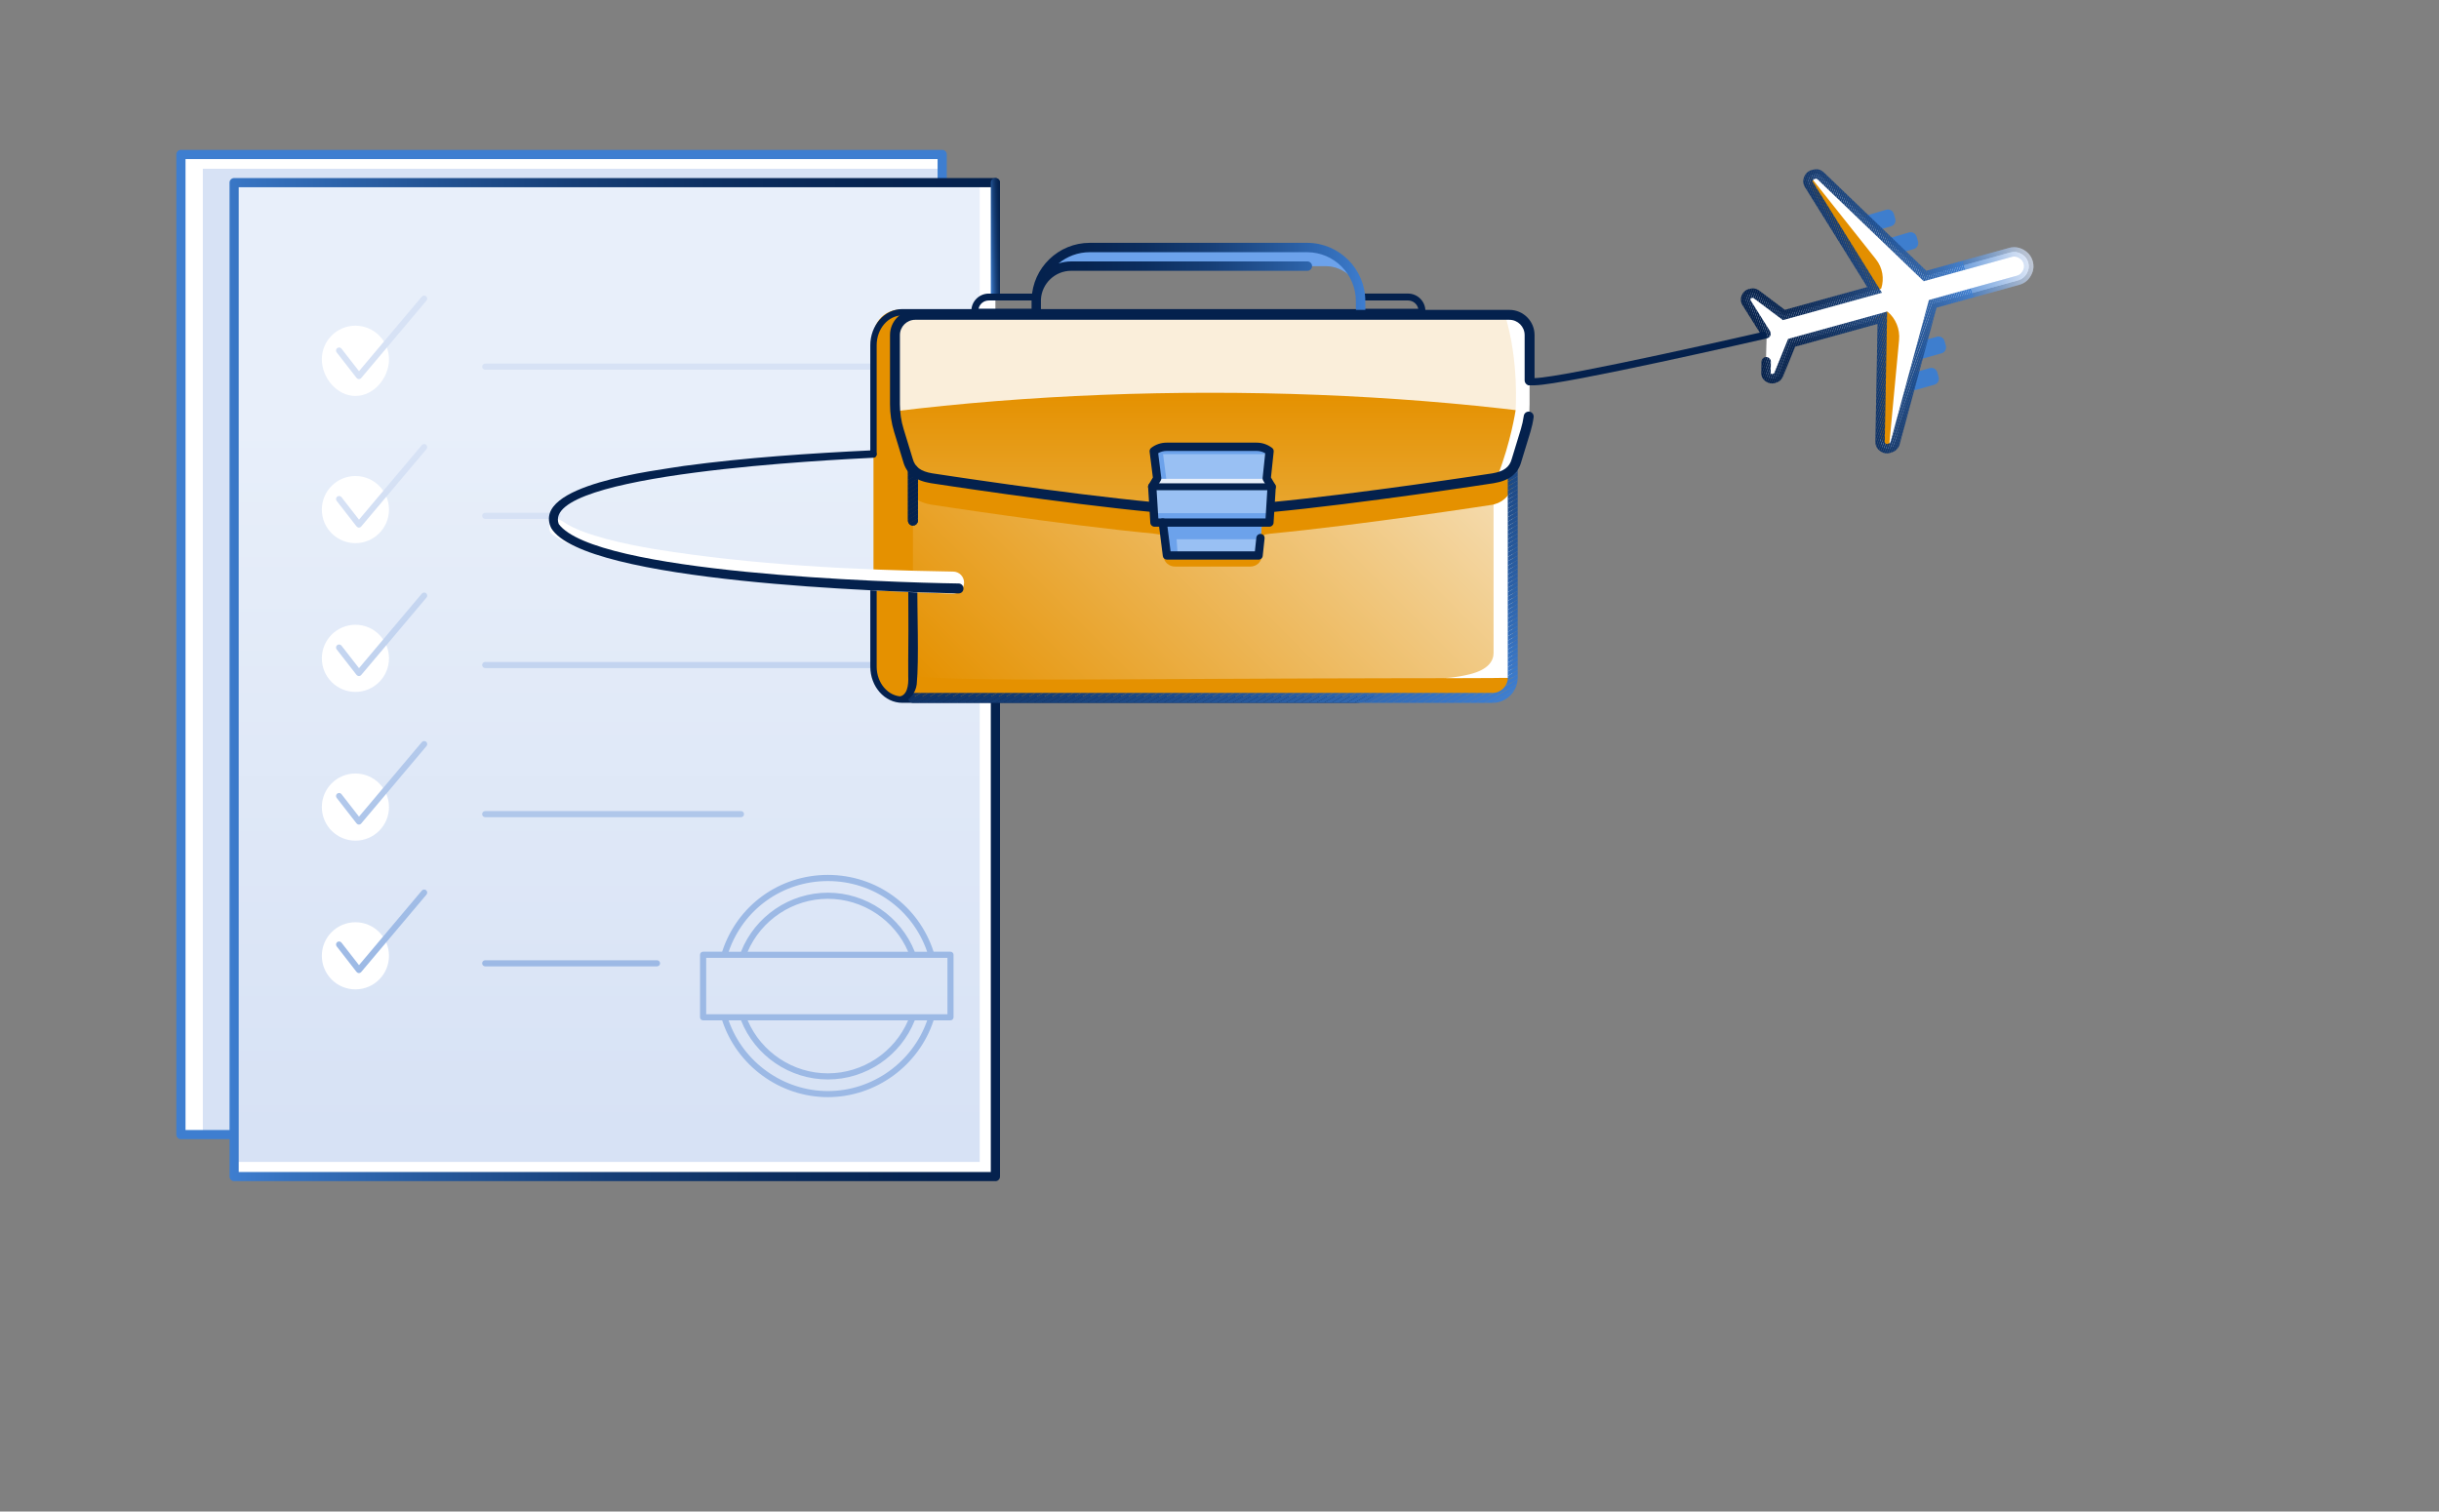 <?xml version="1.0" encoding="UTF-8"?>
<svg xmlns="http://www.w3.org/2000/svg" xmlns:xlink="http://www.w3.org/1999/xlink" viewBox="0 0 797 494">
  <rect x="0" y="0" width="797" height="494" fill="#808080" stroke="none"/>
  <defs>
    <style>
      .cls-1 {
        fill: #6ca2eb;
      }

      .cls-1, .cls-2, .cls-3, .cls-4, .cls-5, .cls-6, .cls-7, .cls-8, .cls-9, .cls-10, .cls-11, .cls-12, .cls-13, .cls-14, .cls-15, .cls-16, .cls-17, .cls-18, .cls-19, .cls-20, .cls-21, .cls-22, .cls-23, .cls-24, .cls-25, .cls-26, .cls-27, .cls-28, .cls-29, .cls-30, .cls-31, .cls-32, .cls-33, .cls-34, .cls-35, .cls-36, .cls-37, .cls-38, .cls-39, .cls-40, .cls-41, .cls-42, .cls-43, .cls-44, .cls-45, .cls-46, .cls-47, .cls-48, .cls-49, .cls-50, .cls-51, .cls-52, .cls-53, .cls-54, .cls-55, .cls-56, .cls-57, .cls-58, .cls-59, .cls-60, .cls-61, .cls-62, .cls-63, .cls-64, .cls-65, .cls-66, .cls-67, .cls-68, .cls-69, .cls-70, .cls-71, .cls-72, .cls-73, .cls-74, .cls-75, .cls-76, .cls-77, .cls-78, .cls-79, .cls-80, .cls-81, .cls-82, .cls-83, .cls-84, .cls-85, .cls-86, .cls-87, .cls-88, .cls-89, .cls-90, .cls-91, .cls-92, .cls-93, .cls-94, .cls-95, .cls-96, .cls-97, .cls-98, .cls-99, .cls-100, .cls-101, .cls-102, .cls-103, .cls-104, .cls-105, .cls-106, .cls-107, .cls-108, .cls-109, .cls-110, .cls-111, .cls-112, .cls-113, .cls-114, .cls-115, .cls-116, .cls-117, .cls-118, .cls-119, .cls-120, .cls-121, .cls-122, .cls-123, .cls-124, .cls-125, .cls-126, .cls-127, .cls-128, .cls-129, .cls-130, .cls-131, .cls-132, .cls-133, .cls-134, .cls-135, .cls-136, .cls-137, .cls-138, .cls-139, .cls-140, .cls-141, .cls-142, .cls-143, .cls-144, .cls-145, .cls-146, .cls-147, .cls-148, .cls-149, .cls-150, .cls-151, .cls-152, .cls-153, .cls-154, .cls-155, .cls-156, .cls-157, .cls-158, .cls-159, .cls-160, .cls-161, .cls-162, .cls-163, .cls-164, .cls-165, .cls-166, .cls-167, .cls-168, .cls-169, .cls-170, .cls-171, .cls-172, .cls-173, .cls-174, .cls-175, .cls-176, .cls-177, .cls-178, .cls-179, .cls-180, .cls-181, .cls-182, .cls-183, .cls-184, .cls-185, .cls-186, .cls-187, .cls-188, .cls-189, .cls-190, .cls-191, .cls-192, .cls-193, .cls-194, .cls-195, .cls-196, .cls-197, .cls-198, .cls-199, .cls-200, .cls-201, .cls-202, .cls-203, .cls-204, .cls-205, .cls-206, .cls-207, .cls-208, .cls-209, .cls-210, .cls-211, .cls-212, .cls-213, .cls-214, .cls-215, .cls-216, .cls-217, .cls-218, .cls-219, .cls-220, .cls-221, .cls-222, .cls-223, .cls-224, .cls-225, .cls-226, .cls-227, .cls-228, .cls-229, .cls-230, .cls-231, .cls-232, .cls-233, .cls-234, .cls-235, .cls-236, .cls-237, .cls-238, .cls-239, .cls-240, .cls-241, .cls-242, .cls-243, .cls-244, .cls-245, .cls-246, .cls-247, .cls-248, .cls-249, .cls-250, .cls-251, .cls-252, .cls-253, .cls-254, .cls-255, .cls-256, .cls-257, .cls-258, .cls-259, .cls-260, .cls-261, .cls-262, .cls-263, .cls-264, .cls-265, .cls-266, .cls-267, .cls-268, .cls-269, .cls-270, .cls-271, .cls-272, .cls-273, .cls-274, .cls-275, .cls-276, .cls-277, .cls-278, .cls-279, .cls-280, .cls-281, .cls-282, .cls-283, .cls-284, .cls-285, .cls-286, .cls-287, .cls-288, .cls-289, .cls-290, .cls-291 {
        stroke-width: 0px;
      }

      .cls-2 {
        fill: #696e75;
      }

      .cls-3 {
        fill: #235292;
      }

      .cls-4 {
        fill: #3e7ece;
      }

      .cls-5 {
        fill: #e38f00;
      }

      .cls-6 {
        fill: #99b9e6;
      }

      .cls-7 {
        fill: #0a2a5a;
      }

      .cls-8 {
        fill: #1a447e;
      }

      .cls-9 {
        fill: #79a5de;
      }

      .cls-10 {
        fill: #336db8;
      }

      .cls-11 {
        fill: #092958;
      }

      .cls-12 {
        fill: #cedcf3;
      }

      .cls-13 {
        fill: #3c7bcc;
      }

      .cls-14 {
        fill: #508ad4;
      }

      .cls-15 {
        fill: #76a3de;
      }

      .cls-16 {
        fill: #143b72;
      }

      .cls-17 {
        fill: #77a4de;
      }

      .cls-18 {
        fill: #4381d1;
      }

      .cls-19 {
        fill: #a5c1e9;
      }

      .cls-20 {
        fill: #0c2d5e;
      }

      .cls-21 {
        fill: #9ebde7;
      }

      .cls-22 {
        fill: #adc6eb;
      }

      .cls-23 {
        fill: #afc8eb;
      }

      .cls-24 {
        fill: url(#Degradado_sin_nombre_15);
      }

      .cls-25 {
        fill: url(#Degradado_sin_nombre_18);
      }

      .cls-26 {
        fill: #5f94d8;
      }

      .cls-27 {
        fill: #163e76;
      }

      .cls-28 {
        fill: #2f66ae;
      }

      .cls-29 {
        fill: #6d9ddb;
      }

      .cls-30 {
        fill: #bdd1ef;
      }

      .cls-31 {
        fill: #8bb0e3;
      }

      .cls-32 {
        fill: #0d2f61;
      }

      .cls-33 {
        fill: #9dbce7;
      }

      .cls-34 {
        fill: #d4e0f4;
      }

      .cls-35 {
        fill: #bcd0ee;
      }

      .cls-36 {
        fill: #3672bf;
      }

      .cls-37 {
        fill: #7aa5df;
      }

      .cls-38 {
        fill: #4784d2;
      }

      .cls-292 {
        clip-path: url(#clippath);
      }

      .cls-39 {
        fill: #b3caec;
      }

      .cls-40 {
        fill: #6c9cdb;
      }

      .cls-41 {
        fill: none;
      }

      .cls-42 {
        fill: #133a70;
      }

      .cls-43 {
        fill: #75a2dd;
      }

      .cls-44 {
        fill: #1e4b88;
      }

      .cls-45 {
        fill: #082857;
      }

      .cls-46 {
        fill: #072653;
      }

      .cls-47 {
        fill: #3068b1;
      }

      .cls-48 {
        fill: #04214d;
      }

      .cls-49 {
        fill: #d1def4;
      }

      .cls-50 {
        fill: #6e9edc;
      }

      .cls-51 {
        fill: #285b9f;
      }

      .cls-52 {
        fill: #c0d3ef;
      }

      .cls-53 {
        fill: #518bd5;
      }

      .cls-54 {
        fill: #9bbbe6;
      }

      .cls-55 {
        fill: #2a5ea3;
      }

      .cls-56 {
        fill: #153d74;
      }

      .cls-57 {
        fill: #9cb9e5;
      }

      .cls-58 {
        fill: #8eb2e3;
      }

      .cls-59 {
        fill: #3169b3;
      }

      .cls-60 {
        fill: #4180d1;
      }

      .cls-61 {
        fill: #072755;
      }

      .cls-62 {
        fill: #ccdbf2;
      }

      .cls-63 {
        fill: #699ada;
      }

      .cls-64 {
        fill: #204e8d;
      }

      .cls-65 {
        fill: #285a9d;
      }

      .cls-66 {
        fill: #568ed6;
      }

      .cls-67 {
        fill: #6698da;
      }

      .cls-68 {
        fill: #2a5da2;
      }

      .cls-69 {
        fill: #7da7df;
      }

      .cls-70 {
        fill: #3a78c7;
      }

      .cls-71 {
        fill: #082756;
      }

      .cls-72 {
        fill: #7ba6df;
      }

      .cls-73 {
        fill: #82abe1;
      }

      .cls-74 {
        fill: #407fd0;
      }

      .cls-75 {
        fill: #cad9f2;
      }

      .cls-76 {
        fill: #c4d6f0;
      }

      .cls-77 {
        fill: #b4cbec;
      }

      .cls-78 {
        fill: #89afe2;
      }

      .cls-79 {
        fill: #74a2dd;
      }

      .cls-80 {
        fill: #1b4580;
      }

      .cls-81 {
        fill: #062552;
      }

      .cls-82 {
        fill: #6a9bdb;
      }

      .cls-83 {
        fill: #a7c2e9;
      }

      .cls-84 {
        fill: #0d3062;
      }

      .cls-85 {
        fill: #05234f;
      }

      .cls-86 {
        fill: #4583d2;
      }

      .cls-87 {
        fill: #4281d1;
      }

      .cls-88 {
        fill: #80a9e0;
      }

      .cls-89 {
        fill: #27599c;
      }

      .cls-90 {
        fill: #c3d5f0;
      }

      .cls-91 {
        fill: #7fa9e0;
      }

      .cls-92 {
        fill: #e59100;
      }

      .cls-93 {
        fill: #c2d4f0;
      }

      .cls-94 {
        fill: #8db1e3;
      }

      .cls-95 {
        fill: #245495;
      }

      .cls-96 {
        fill: #83abe1;
      }

      .cls-97 {
        fill: #103467;
      }

      .cls-98 {
        fill: #4e89d4;
      }

      .cls-99 {
        fill: #c8d8f1;
      }

      .cls-293, .cls-258, .cls-260 {
        fill: #fff;
      }

      .cls-100 {
        fill: #d5e1f5;
      }

      .cls-101 {
        fill: #3f7fd0;
      }

      .cls-102 {
        fill: #96b7e5;
      }

      .cls-103 {
        fill: #5a90d7;
      }

      .cls-104 {
        fill: #0e3163;
      }

      .cls-105 {
        fill: #12376c;
      }

      .cls-106 {
        fill: #d3dff4;
      }

      .cls-107 {
        fill: #11366a;
      }

      .cls-108 {
        fill: #12386d;
      }

      .cls-109 {
        fill: #174078;
      }

      .cls-110 {
        fill: #4b87d3;
      }

      .cls-111 {
        fill: #05224f;
      }

      .cls-112 {
        fill: #c7d7f1;
      }

      .cls-113 {
        fill: #689ada;
      }

      .cls-114 {
        fill: #a2bfe8;
      }

      .cls-115 {
        fill: #6497d9;
      }

      .cls-116 {
        fill: #6598d9;
      }

      .cls-117 {
        fill: #204d8c;
      }

      .cls-118 {
        fill: #cbdaf2;
      }

      .cls-119 {
        fill: #97b8e5;
      }

      .cls-120 {
        fill: #5e93d8;
      }

      .cls-121 {
        fill: #04214e;
      }

      .cls-122 {
        fill: #b5cced;
      }

      .cls-294 {
        clip-path: url(#clippath-1);
      }

      .cls-295 {
        clip-path: url(#clippath-4);
      }

      .cls-296 {
        clip-path: url(#clippath-3);
      }

      .cls-297 {
        clip-path: url(#clippath-2);
      }

      .cls-298 {
        clip-path: url(#clippath-7);
      }

      .cls-299 {
        clip-path: url(#clippath-8);
      }

      .cls-300 {
        clip-path: url(#clippath-6);
      }

      .cls-301 {
        clip-path: url(#clippath-5);
      }

      .cls-302 {
        clip-path: url(#clippath-9);
      }

      .cls-123 {
        fill: #a3c0e8;
      }

      .cls-124 {
        fill: #b7cded;
      }

      .cls-125 {
        fill: #2e64ab;
      }

      .cls-126 {
        fill: #062350;
      }

      .cls-127 {
        fill: #c1d4f0;
      }

      .cls-128 {
        fill: #91b4e4;
      }

      .cls-129 {
        fill: #1f4c8a;
      }

      .cls-130 {
        fill: #6f9edc;
      }

      .cls-131 {
        fill: #87aee2;
      }

      .cls-132 {
        fill: #aec7eb;
      }

      .cls-133 {
        fill: #a6c2e9;
      }

      .cls-134 {
        fill: #4885d2;
      }

      .cls-135 {
        fill: #c9d9f2;
      }

      .cls-136 {
        fill: #13386e;
      }

      .cls-137 {
        fill: #3975c4;
      }

      .cls-138 {
        fill: #e8effa;
      }

      .cls-139 {
        fill: #26589b;
      }

      .cls-140 {
        fill: #1c4783;
      }

      .cls-141 {
        fill: #092959;
      }

      .cls-142 {
        fill: #6b9cdb;
      }

      .cls-303 {
        clip-path: url(#clippath-10);
      }

      .cls-143 {
        fill: #b9ceee;
      }

      .cls-144 {
        fill: #bfd2ef;
      }

      .cls-145 {
        fill: #6396d9;
      }

      .cls-146 {
        fill: #d6e1f5;
      }

      .cls-147 {
        fill: #6094d8;
      }

      .cls-148 {
        fill: url(#Degradado_sin_nombre_18-2);
      }

      .cls-149 {
        fill: #578ed6;
      }

      .cls-150 {
        fill: #265799;
      }

      .cls-151 {
        fill: #13396f;
      }

      .cls-152 {
        fill: #082856;
      }

      .cls-153 {
        fill: url(#Degradado_sin_nombre_117-2);
      }

      .cls-154 {
        fill: #d7e2f5;
        mix-blend-mode: multiply;
      }

      .cls-155 {
        fill: #326bb5;
      }

      .cls-156 {
        fill: #05224e;
      }

      .cls-157 {
        fill: #072553;
      }

      .cls-158 {
        fill: #4683d2;
      }

      .cls-159 {
        fill: #b1c9ec;
      }

      .cls-160 {
        fill: #04224e;
      }

      .cls-161 {
        fill: #3067b0;
      }

      .cls-162 {
        fill: #b0c8ec;
      }

      .cls-163 {
        fill: #3c7acb;
      }

      .cls-164 {
        fill: #b6cced;
      }

      .cls-165 {
        fill: #3670bd;
      }

      .cls-166 {
        fill: #3d7dce;
      }

      .cls-167 {
        fill: #cfddf3;
      }

      .cls-168 {
        fill: #11366b;
      }

      .cls-169 {
        fill: #21508f;
      }

      .cls-170 {
        fill: #0b2c5d;
      }

      .cls-171 {
        fill: #153c73;
      }

      .cls-172 {
        fill: #7ea8e0;
      }

      .cls-173 {
        fill: #4985d3;
      }

      .cls-174 {
        fill: #0b2c5c;
      }

      .cls-175 {
        fill: url(#Degradado_sin_nombre_5);
      }

      .cls-176 {
        fill: #bed2ef;
      }

      .cls-177 {
        fill: #a0bee8;
      }

      .cls-178 {
        fill: #5c92d7;
      }

      .cls-179 {
        fill: #558dd6;
      }

      .cls-180 {
        fill: #548cd5;
      }

      .cls-181 {
        fill: #346eb9;
      }

      .cls-182 {
        fill: #0a2a59;
      }

      .cls-183 {
        fill: #04214d;
      }

      .cls-184 {
        fill: #184079;
      }

      .cls-185 {
        fill: #a4c0e9;
      }

      .cls-186 {
        fill: #072654;
      }

      .cls-187 {
        fill: #3874c2;
      }

      .cls-188 {
        fill: #052350;
      }

      .cls-189 {
        fill: #0f3266;
      }

      .cls-190 {
        fill: #2c62a8;
      }

      .cls-191 {
        fill: #062452;
      }

      .cls-192 {
        fill: #73a1dd;
      }

      .cls-193 {
        fill: #b2caec;
      }

      .cls-194 {
        fill: #c6d7f1;
      }

      .cls-195 {
        fill: #9cbbe7;
      }

      .cls-196 {
        fill: #1b4681;
      }

      .cls-197 {
        fill: #9fbde7;
      }

      .cls-198 {
        fill: #5d92d8;
      }

      .cls-199 {
        fill: #103468;
      }

      .cls-200 {
        fill: #1d4a86;
      }

      .cls-201 {
        fill: #abc5ea;
      }

      .cls-202 {
        fill: #4482d1;
      }

      .cls-203 {
        fill: #5990d7;
      }

      .cls-204 {
        fill: #bbd0ee;
      }

      .cls-205 {
        fill: #19437d;
      }

      .cls-206 {
        fill: #2b5fa5;
      }

      .cls-207 {
        fill: #bacfee;
      }

      .cls-208 {
        fill: #99c0f3;
      }

      .cls-209 {
        fill: #214f8e;
      }

      .cls-210 {
        fill: #6195d9;
      }

      .cls-211 {
        fill: #72a0dd;
      }

      .cls-212 {
        fill: #4f89d4;
      }

      .cls-213 {
        fill: #8cb1e3;
      }

      .cls-214 {
        fill: #faeeda;
      }

      .cls-215 {
        fill: #6296d9;
      }

      .cls-216 {
        fill: #84ace1;
      }

      .cls-217 {
        fill: #082755;
      }

      .cls-218 {
        fill: #1d4985;
      }

      .cls-219 {
        fill: #18417a;
      }

      .cls-220 {
        fill: #2c60a6;
      }

      .cls-221 {
        fill: #5b91d7;
      }

      .cls-222 {
        fill: #7ca7df;
      }

      .cls-223 {
        fill: #0e3164;
      }

      .cls-224 {
        fill: #143a71;
      }

      .cls-225 {
        fill: #d7e2f5;
      }

      .cls-304 {
        isolation: isolate;
      }

      .cls-226 {
        fill: #78a4de;
      }

      .cls-227 {
        fill: #336cb6;
      }

      .cls-228 {
        fill: #2d63a9;
      }

      .cls-229 {
        fill: #d0ddf3;
      }

      .cls-230 {
        fill: #b8ceed;
      }

      .cls-231 {
        fill: #1a457f;
      }

      .cls-232 {
        fill: #d2dff4;
      }

      .cls-233 {
        fill: #3b79c9;
      }

      .cls-234 {
        fill: url(#Degradado_sin_nombre_637);
      }

      .cls-235 {
        fill: url(#Degradado_sin_nombre_612);
      }

      .cls-236 {
        fill: url(#Degradado_sin_nombre_117);
      }

      .cls-237 {
        fill: url(#Degradado_sin_nombre_135);
      }

      .cls-238 {
        fill: #528bd5;
      }

      .cls-239 {
        fill: #95b7e5;
      }

      .cls-240 {
        fill: #aac4ea;
      }

      .cls-241 {
        fill: #3e7ed0;
      }

      .cls-242 {
        fill: #92b5e4;
      }

      .cls-243 {
        fill: #19427c;
      }

      .cls-244 {
        fill: #90b3e4;
      }

      .cls-245 {
        fill: #94b6e5;
      }

      .cls-246 {
        fill: #93b5e4;
      }

      .cls-247 {
        fill: #88afe2;
      }

      .cls-248 {
        fill: #9abae6;
      }

      .cls-249 {
        fill: #3976c5;
      }

      .cls-250 {
        fill: #81aae0;
      }

      .cls-251 {
        fill: #85ade1;
      }

      .cls-252 {
        fill: #173f77;
      }

      .cls-253 {
        fill: #4a86d3;
      }

      .cls-254 {
        fill: #cddbf3;
      }

      .cls-255 {
        fill: #0c2e60;
      }

      .cls-256 {
        fill: #0b2d5e;
      }

      .cls-257 {
        fill: #acc6eb;
      }

      .cls-259 {
        fill: #8fb3e3;
      }

      .cls-260 {
        mix-blend-mode: soft-light;
      }

      .cls-261 {
        fill: #163d75;
      }

      .cls-262 {
        fill: #2e65ad;
      }

      .cls-263 {
        fill: #1c4884;
      }

      .cls-264 {
        fill: #a1bee8;
      }

      .cls-265 {
        fill: #062451;
      }

      .cls-266 {
        fill: #235394;
      }

      .cls-267 {
        fill: #6799da;
      }

      .cls-268 {
        fill: #4c87d3;
      }

      .cls-269 {
        fill: #4d88d4;
      }

      .cls-270 {
        fill: #0a2b5b;
      }

      .cls-271 {
        fill: #295ca0;
      }

      .cls-272 {
        fill: #1f4c89;
      }

      .cls-273 {
        fill: #356fbb;
      }

      .cls-274 {
        fill: #538cd5;
      }

      .cls-275 {
        fill: #245596;
      }

      .cls-276 {
        fill: #c5d6f1;
      }

      .cls-277 {
        fill: #3773c0;
      }

      .cls-278 {
        fill: #255698;
      }

      .cls-279 {
        fill: #588fd6;
      }

      .cls-280 {
        fill: #a9c4ea;
      }

      .cls-281 {
        fill: #0e3265;
      }

      .cls-282 {
        fill: #0c2e5f;
      }

      .cls-283 {
        fill: #86ade2;
      }

      .cls-284 {
        fill: #71a0dc;
      }

      .cls-285 {
        fill: #98b9e6;
      }

      .cls-286 {
        fill: #225191;
      }

      .cls-287 {
        fill: #709fdc;
      }

      .cls-288 {
        fill: #0f3366;
      }

      .cls-289 {
        fill: #3e7ed0;
      }

      .cls-290 {
        fill: #a8c3ea;
      }

      .cls-291 {
        fill: #103569;
      }
    </style>
    <clipPath id="clippath">
      <path class="cls-41" d="M0,0h797v45.87c0,247.33-200.8,448.13-448.13,448.13H0V0H0Z"/>
    </clipPath>
    <clipPath id="clippath-1">
      <rect class="cls-41" x="59.12" y="50.48" width="248.76" height="320.32"/>
    </clipPath>
    <clipPath id="clippath-2">
      <rect class="cls-41" x="76.51" y="59.69" width="248.76" height="324.83"/>
    </clipPath>
    <linearGradient id="Degradado_sin_nombre_15" data-name="Degradado sin nombre 15" x1="195.77" y1="379.73" x2="195.77" y2="60.71" gradientUnits="userSpaceOnUse">
      <stop offset=".03" stop-color="#d7e2f5"/>
      <stop offset=".76" stop-color="#e8effa"/>
    </linearGradient>
    <linearGradient id="Degradado_sin_nombre_117" data-name="Degradado sin nombre 117" x1="69.67" y1="226.53" x2="332.11" y2="217.67" gradientUnits="userSpaceOnUse">
      <stop offset="0" stop-color="#3e7ed0"/>
      <stop offset=".07" stop-color="#3672bf"/>
      <stop offset=".28" stop-color="#245596"/>
      <stop offset=".47" stop-color="#163e76"/>
      <stop offset=".66" stop-color="#0c2e5f"/>
      <stop offset=".84" stop-color="#062451"/>
      <stop offset="1" stop-color="#04214d"/>
    </linearGradient>
    <linearGradient id="Degradado_sin_nombre_117-2" data-name="Degradado sin nombre 117" x1="323.16" y1="77.85" x2="327.38" y2="77.71" xlink:href="#Degradado_sin_nombre_117"/>
    <linearGradient id="Degradado_sin_nombre_18" data-name="Degradado sin nombre 18" x1="172.67" y1="286.19" x2="81.99" y2="129.13" gradientUnits="userSpaceOnUse">
      <stop offset="0" stop-color="#9cb9e5"/>
      <stop offset=".76" stop-color="#d7e2f5"/>
    </linearGradient>
    <linearGradient id="Degradado_sin_nombre_18-2" data-name="Degradado sin nombre 18" x1="226.19" y1="315.82" x2="226.19" y2="118.83" xlink:href="#Degradado_sin_nombre_18"/>
    <linearGradient id="Degradado_sin_nombre_135" data-name="Degradado sin nombre 135" x1="442.45" y1="91.83" x2="551.55" y2="91.83" gradientTransform="translate(-105.38)" gradientUnits="userSpaceOnUse">
      <stop offset="0" stop-color="#04214d"/>
      <stop offset=".16" stop-color="#062451"/>
      <stop offset=".34" stop-color="#0c2e5f"/>
      <stop offset=".53" stop-color="#163e76"/>
      <stop offset=".72" stop-color="#245596"/>
      <stop offset=".93" stop-color="#3672bf"/>
      <stop offset="1" stop-color="#3e7ed0"/>
    </linearGradient>
    <clipPath id="clippath-3">
      <path class="cls-41" d="M494.33,152.31v68.44c0,3.65-2.96,6.61-6.61,6.61h-173.05c-14.7-4.6-5.38-1.97-16.35-5.77v-68.82c1.31,1.45,3.29,2.36,6.06,2.82,0,0,43.17,6.68,72.54,9.45l.31,5.04h2.74l1.36,10.76h29.96l1.14-10.76h2.4l.31-5.01c29.38-2.77,72.76-9.47,72.76-9.47,3.05-.51,5.14-1.54,6.44-3.27Z"/>
    </clipPath>
    <linearGradient id="Degradado_sin_nombre_637" data-name="Degradado sin nombre 637" x1="437.33" y1="254.29" x2="564.84" y2="126.78" gradientTransform="translate(-105.38)" gradientUnits="userSpaceOnUse">
      <stop offset="0" stop-color="#e59100"/>
      <stop offset="1" stop-color="#f5ddb2"/>
    </linearGradient>
    <clipPath id="clippath-4">
      <path class="cls-41" d="M499.82,109.5v22.64c0,2.88-.43,5.75-1.27,8.51l-2.97,9.76c-.28,1.01-.69,1.88-1.25,2.62-1.29,1.72-3.38,2.76-6.44,3.27,0,0-43.38,6.7-72.76,9.47l.41-6.69-1.6-2.72.94-8.91-.26-.18c-1.16-.82-2.54-1.26-3.94-1.26h-29.46c-1.52,0-3,.5-4.2,1.44l1.12,8.91-1.62,2.72.41,6.67c-29.38-2.77-72.54-9.45-72.54-9.45-2.77-.46-4.76-1.36-6.06-2.82-.75-.83-1.29-1.85-1.62-3.07l-2.97-9.76c-.84-2.76-1.27-5.63-1.27-8.51v-22.64c0-3.65,2.96-6.61,6.61-6.61h194.16c3.65,0,6.61,2.96,6.61,6.61Z"/>
    </clipPath>
    <linearGradient id="Degradado_sin_nombre_612" data-name="Degradado sin nombre 612" x1="500.8" y1="291.26" x2="500.8" y2="128.36" gradientTransform="translate(-105.38)" gradientUnits="userSpaceOnUse">
      <stop offset=".51" stop-color="#ebbd64"/>
      <stop offset="1" stop-color="#e59100"/>
    </linearGradient>
    <clipPath id="clippath-5">
      <path class="cls-41" d="M487.71,229.7h-189.39c-.9,0-1.62-.73-1.62-1.62s.73-1.62,1.62-1.62h189.39c2.75,0,4.99-2.24,4.99-4.99v-67.47c0-.9.73-1.62,1.62-1.62s1.62.73,1.62,1.62v67.47c0,4.54-3.69,8.23-8.23,8.23ZM298.32,171.77c-.9,0-1.62-.73-1.62-1.62v-16.67c0-.9.73-1.62,1.62-1.62s1.62.73,1.62,1.62v16.67c0,.9-.73,1.62-1.62,1.62Z"/>
    </clipPath>
    <clipPath id="clippath-6">
      <path class="cls-41" d="M412.42,170.76l-1.14,10.78h-29.96l-1.36-10.76h-.03s-2.7,0-2.7,0l-.72-11.7h0s1.62-2.72,1.62-2.72l-1.12-8.91h0c1.2-.93,2.68-1.44,4.19-1.44h29.46c1.41,0,2.79.44,3.95,1.25l.26.18-.94,8.91,1.6,2.72-.72,11.7h-2.4Z"/>
    </clipPath>
    <clipPath id="clippath-7">
      <path class="cls-258" d="M577.33,109.4l-6.6-10.48c-.34-.59-.38-1.19-.11-1.81.26-.61.68-1,1.25-1.16.51-.14.91-.19,1.2-.14.29.04.58.17.88.37l9.02,6.77,29.63-8.19-21.4-34.32c-.43-.59-.5-1.25-.21-1.99.29-.74.79-1.21,1.5-1.41s1.18-.24,1.51-.15c.33.09.67.3,1.02.64l34.04,32.68,27.91-7.71c1.22-.34,2.4-.17,3.56.49,1.16.66,1.91,1.6,2.25,2.82s.18,2.41-.48,3.56c-.66,1.15-1.6,1.9-2.81,2.23l-27.91,7.71-12.37,45.77c-.17.35-.38.64-.64.87-.26.23-.71.43-1.36.61-.73.2-1.4.06-2.02-.43-.62-.49-.89-1.1-.83-1.82l.74-40.44-29.63,8.19-4.26,10.44c-.15.32-.34.58-.57.76-.23.19-.58.35-1.07.48-.55.15-1.1.05-1.65-.31-.56-.36-.83-.86-.84-1.51l.25-12.51Z"/>
    </clipPath>
    <clipPath id="clippath-8">
      <path class="cls-41" d="M616.59,148.17c-.83,0-1.63-.29-2.35-.86-1-.79-1.49-1.89-1.41-3.1l.7-38.34-26.93,7.44-3.98,9.74c-.28.6-.61,1.04-1.01,1.37-.39.33-.93.58-1.64.78-.67.19-1.73.25-2.89-.5-.99-.64-1.53-1.63-1.54-2.79l.07-3.72c.02-.84.7-1.5,1.53-1.5.01,0,.02,0,.03,0,.85.02,1.52.72,1.5,1.56l-.07,3.68c0,.08,0,.11.14.2.26.16.36.14.41.12.39-.11.51-.19.51-.19,0,0,.07-.07.15-.23l4.51-11.06,32.34-8.94-.78,42.6c-.01.13-.02.26.26.49.26.21.44.22.66.15.58-.16.75-.28.76-.29.07-.06.14-.16.21-.27l12.55-46.45,28.75-7.95c.83-.23,1.43-.71,1.89-1.52.46-.8.57-1.56.34-2.39-.23-.83-.71-1.43-1.53-1.9-.81-.46-1.57-.57-2.4-.34l-28.75,7.95-34.67-33.28c-.21-.2-.33-.25-.37-.26,0,0-.2,0-.7.14-.21.06-.36.16-.48.48-.13.33-.05.44.02.54l.06.09,22.48,36.06-32.34,8.94-9.62-7.22c-.08-.05-.17-.07-.19-.08.01,0-.15,0-.56.11-.06.02-.14.04-.25.28-.07.15-.08.25.03.43l6.36,10.1c.45.72.24,1.66-.48,2.12-.72.45-1.66.24-2.12-.48l-6.4-10.16c-.62-1.07-.68-2.17-.22-3.23.45-1.04,1.23-1.74,2.25-2.02.73-.2,1.33-.26,1.84-.18.51.08,1.02.28,1.5.61l8.48,6.37,26.93-7.44-20.28-32.54c-.7-.99-.83-2.2-.37-3.4.46-1.2,1.34-2.01,2.53-2.33.98-.27,1.72-.32,2.33-.14.57.16,1.11.48,1.66.99l33.43,32.09,27.07-7.48c1.62-.45,3.21-.23,4.73.63,1.52.87,2.52,2.13,2.97,3.75.45,1.62.24,3.21-.63,4.73-.86,1.51-2.12,2.5-3.74,2.95l-27.07,7.48-12.17,45.06-.06.13c-.26.53-.59.98-1,1.34-.44.4-1.07.7-1.97.94-.35.1-.7.15-1.04.15Z"/>
    </clipPath>
    <clipPath id="clippath-9">
      <path class="cls-41" d="M937.17,0h797v45.87c0,247.33-200.8,448.13-448.13,448.13h-348.87V0h0Z"/>
    </clipPath>
    <clipPath id="clippath-10">
      <path class="cls-41" d="M1248.68,59.91s-23.98,9.79-28.75,12.95c-13.63,9.03-20.17,14.28-30.46,21.51-5.2,3.66-26.84,44.51-26.84,44.51-4.33-.77-11.13-4.6-11.13-4.6-4.91-2.47-34.45-.09-41.32,4.83-2.72,1.95-3.55,5.68-10.65,8.66-17.12,7.19-37.19-.52-46.4,28.35,0,0-3.43,34.88-13.31,64.1-8.15,24.08-7.57,31.35-15.43,34.87-32.69,14.64-324.36,66.04-325.22,66l57.75,177.55s228.42-112.49,292.37-145.21c31.61-16.17,52.04-30.89,59.21-31.52,32.24-2.8,58.46-10.35,73.18-41.35,2.07-4.37,10.61-19.94,10.61-19.94,5.21-8.76,16.7-17.66,22.9-23.1,17.29-15.21,30.26-28.3,21.93-39.98-7.4-10.37-25.77-10.39-31.08-8.46,11.05-18.38,19.38-28.4,18.58-30.66-3.71-10.52-1.88-10.24-8.74-18.56-1.91-2.32-17.49-6.59-20.41-7.1,1.93-4.27,10.67-28.21,17.75-33.84,28.81-22.93,35.19-31.86,38.69-39.5,4.95-10.81,1.57-16.47-3.23-19.53Z"/>
    </clipPath>
    <linearGradient id="Degradado_sin_nombre_5" data-name="Degradado sin nombre 5" x1="-1936.55" y1="-257.55" x2="-1635.56" y2="-778.89" gradientTransform="translate(807.02 -1645.26) rotate(-79.96) scale(1.01 -.99) skewX(11.34)" gradientUnits="userSpaceOnUse">
      <stop offset=".1" stop-color="#d7e2f5"/>
      <stop offset=".96" stop-color="#e8effa"/>
    </linearGradient>
  </defs>
  <g class="cls-304">
    <g id="PTE_New_-Ok">
      <g id="OpciónB-10">
        <g class="cls-292">
          <g id="Chekclist">
            <g id="Chekclist-2" data-name="Chekclist">
              <g class="cls-294">
                <rect class="cls-258" x="59.12" y="50.48" width="248.76" height="320.32"/>
                <rect class="cls-154" x="66.28" y="55.16" width="248.76" height="316.65"/>
              </g>
              <path class="cls-289" d="M307.88,372.3H59.12c-.83,0-1.5-.67-1.5-1.5V50.48c0-.83.67-1.5,1.5-1.5h248.76c.83,0,1.5.67,1.5,1.5v320.32c0,.83-.67,1.5-1.5,1.5ZM60.62,369.3h245.76V51.98H60.62v317.32Z"/>
            </g>
            <g id="Chekclist-3" data-name="Chekclist">
              <g class="cls-297">
                <rect class="cls-258" x="76.51" y="59.69" width="248.76" height="324.83"/>
                <rect class="cls-24" x="71.39" y="60.71" width="248.76" height="319.02"/>
              </g>
              <path class="cls-236" d="M325.27,386.01H76.51c-.83,0-1.5-.67-1.5-1.5V59.69c0-.83.67-1.5,1.5-1.5h248.76c.83,0,1.5.67,1.5,1.5s-.67,1.5-1.5,1.5H78.01v321.83h245.76V102.9c0-.83.67-1.5,1.5-1.5s1.5.67,1.5,1.5v281.62c0,.83-.67,1.5-1.5,1.5Z"/>
              <path class="cls-153" d="M325.27,97.38c-.83,0-1.5-.67-1.5-1.5v-36.19c0-.83.67-1.5,1.5-1.5s1.5.67,1.5,1.5v36.19c0,.83-.67,1.5-1.5,1.5Z"/>
            </g>
            <path class="cls-57" d="M270.53,358.56c-15.64,0-29.74-10.28-34.55-25.1h-6.23c-.55,0-1-.45-1-1v-20.43c0-.55.45-1,1-1h6.23c4.87-15.04,18.65-25.1,34.54-25.1s29.68,10.06,34.55,25.1h5.52c.55,0,1,.45,1,1v20.43c0,.55-.45,1-1,1h-5.51c-4.81,14.81-18.92,25.1-34.56,25.1ZM238.09,333.47c4.74,13.66,17.88,23.1,32.44,23.1s27.71-9.43,32.45-23.1h-4.06c-4.58,11.58-15.89,19.31-28.39,19.31s-23.81-7.73-28.39-19.31h-4.05ZM244.31,333.47c4.46,10.41,14.82,17.31,26.22,17.31s21.77-6.9,26.22-17.31h-52.45ZM230.76,331.47h78.84v-18.43h-78.84v18.43ZM298.92,311.04h4.05c-4.77-13.87-17.64-23.1-32.44-23.1s-27.66,9.23-32.43,23.1h4.04c4.57-11.57,15.89-19.3,28.39-19.3s23.81,7.73,28.39,19.3ZM244.31,311.04h52.45c-4.45-10.4-14.82-17.3-26.23-17.3s-21.77,6.9-26.23,17.3Z"/>
            <g>
              <path class="cls-260" d="M127.11,117.41c0,6.06-4.91,11.99-10.97,11.99s-10.97-5.93-10.97-11.99,4.91-10.97,10.97-10.97,10.97,4.91,10.97,10.97ZM116.14,155.57c-6.06,0-10.97,4.91-10.97,10.97s4.91,10.97,10.97,10.97,10.97-4.91,10.97-10.97-4.91-10.97-10.97-10.97ZM116.14,204.18c-6.06,0-10.97,4.91-10.97,10.97s4.91,10.97,10.97,10.97,10.97-4.91,10.97-10.97-4.91-10.97-10.97-10.97ZM116.14,252.79c-6.06,0-10.97,4.91-10.97,10.97s4.91,10.97,10.97,10.97,10.97-4.91,10.97-10.97-4.91-10.97-10.97-10.97ZM116.14,301.4c-6.06,0-10.97,4.91-10.97,10.97s4.91,10.97,10.97,10.97,10.97-4.91,10.97-10.97-4.91-10.97-10.97-10.97Z"/>
              <path class="cls-25" d="M117.29,318.01h-.02c-.3,0-.58-.15-.77-.39l-6.48-8.33c-.34-.44-.26-1.06.17-1.4.44-.34,1.07-.26,1.4.18l5.72,7.35,20.53-24.36c.36-.42.99-.48,1.41-.12.42.36.48.99.12,1.41l-21.33,25.3c-.19.23-.47.36-.76.36ZM117.29,269.48h-.02c-.3,0-.58-.15-.77-.39l-6.48-8.33c-.34-.44-.26-1.06.17-1.4.44-.34,1.07-.26,1.4.18l5.72,7.35,20.53-24.36c.36-.42.99-.48,1.41-.12.42.36.48.99.12,1.41l-21.33,25.3c-.19.23-.47.36-.76.36ZM117.29,220.95h-.02c-.3,0-.58-.15-.77-.39l-6.48-8.33c-.34-.44-.26-1.06.17-1.4.44-.34,1.07-.26,1.4.18l5.72,7.35,20.53-24.36c.36-.42.99-.48,1.41-.12.42.36.48.99.12,1.41l-21.33,25.3c-.19.23-.47.36-.76.36ZM117.29,172.42h-.02c-.3,0-.58-.15-.77-.39l-6.48-8.33c-.34-.44-.26-1.06.17-1.4.44-.34,1.07-.26,1.4.18l5.72,7.35,20.53-24.36c.36-.42.99-.48,1.41-.12.42.36.48.99.12,1.41l-21.33,25.3c-.19.23-.47.36-.76.36ZM117.29,123.89h-.02c-.3,0-.58-.15-.77-.39l-6.48-8.33c-.34-.44-.26-1.06.17-1.4.44-.34,1.07-.26,1.4.18l5.72,7.35,20.53-24.36c.36-.42.99-.48,1.41-.12.42.36.48.99.12,1.41l-21.33,25.3c-.19.23-.47.36-.76.36Z"/>
            </g>
            <path class="cls-148" d="M214.69,315.82h-56.14c-.55,0-1-.45-1-1s.45-1,1-1h56.14c.55,0,1,.45,1,1s-.45,1-1,1ZM242.13,267.07h-83.58c-.55,0-1-.45-1-1s.45-1,1-1h83.58c.55,0,1,.45,1,1s-.45,1-1,1ZM293.82,218.33h-135.27c-.55,0-1-.45-1-1s.45-1,1-1h135.27c.55,0,1,.45,1,1s-.45,1-1,1ZM182.2,169.58h-23.65c-.55,0-1-.45-1-1s.45-1,1-1h23.65c.55,0,1,.45,1,1s-.45,1-1,1ZM293.82,120.83h-135.27c-.55,0-1-.45-1-1s.45-1,1-1h135.27c.55,0,1,.45,1,1s-.45,1-1,1Z"/>
          </g>
          <g id="Maletín">
            <g>
              <rect class="cls-92" x="285.43" y="101.18" width="165.98" height="127.41" rx="8.72" ry="8.72"/>
              <path class="cls-183" d="M442.94,229.69h-148.09c-5.77,0-10.46-5.3-10.46-11.82v-30.02c0-.57.46-1.04,1.04-1.04s1.04.46,1.04,1.04v30.02c0,5.38,3.76,9.75,8.38,9.75h148.09c4.62,0,8.38-4.37,8.38-9.75v-105.04c0-5.38-3.76-9.75-8.38-9.75h-148.09c-4.62,0-8.38,4.37-8.38,9.75v35.7c0,.57-.46,1.04-1.04,1.04s-1.04-.46-1.04-1.04v-35.7c0-6.52,4.69-11.82,10.46-11.82h148.09c5.77,0,10.46,5.3,10.46,11.82v105.04c0,6.52-4.69,11.82-10.46,11.82Z"/>
            </g>
            <g id="Handle">
              <path class="cls-183" d="M338.44,103.16h-19.9c-.62,0-1.13-.5-1.13-1.13v-.4c0-3.13,2.55-5.68,5.68-5.68h15.34c.62,0,1.13.5,1.13,1.13v4.96c0,.62-.5,1.13-1.13,1.13ZM319.75,100.9h17.56v-2.7h-14.21c-1.64,0-3.01,1.16-3.35,2.7Z"/>
              <path class="cls-183" d="M464.66,103.16h-19.9c-.62,0-1.13-.5-1.13-1.13v-4.96c0-.62.5-1.13,1.13-1.13h15.34c3.13,0,5.68,2.55,5.68,5.68v.4c0,.62-.5,1.13-1.13,1.13ZM445.89,100.9h17.56c-.33-1.54-1.71-2.7-3.35-2.7h-14.21v2.7Z"/>
              <path id="Handle_Filling" class="cls-1" d="M444.58,97.82c-.31-6.01-5.32-10.84-11.42-10.84h-83.13c-6.06,0-11.05,4.76-11.42,10.72.35-9.35,8.05-16.81,17.48-16.81h71.01c9.48,0,17.19,7.53,17.48,16.93Z"/>
              <path class="cls-237" d="M444.63,104.29c-.84,0-1.53-.68-1.53-1.52l-.04-4.38c0-8.81-7.16-15.97-15.95-15.97h-71.01c-3.88,0-7.44,1.39-10.21,3.7,1.3-.44,2.7-.68,4.14-.68h77.19c.85,0,1.53.69,1.53,1.53s-.69,1.53-1.53,1.53h-77.19c-5.26,0-9.57,4.12-9.88,9.31,0,.18,0,.37,0,.56,0,.05,0,.1,0,.16v4.21c0,.85-.69,1.53-1.53,1.53s-1.53-.69-1.53-1.53v-4.33c0-.25,0-.49.02-.73.37-10.17,8.75-18.32,19.01-18.32h71.01c10.49,0,19.02,8.53,19.02,19.02l.04,4.36c0,.85-.67,1.54-1.52,1.55h-.01Z"/>
            </g>
            <g id="Bag">
              <g id="Bag-Filling">
                <g id="Bottom">
                  <g class="cls-296">
                    <path class="cls-92" d="M494.33,152.31v68.44c0,3.65-2.96,6.61-6.61,6.61h-173.18c-14.7-4.6-5.25-2.05-16.22-5.86v-68.74c1.31,1.45,3.29,2.36,6.06,2.82,0,0,43.17,6.68,72.54,9.45l.31,5.04h2.74l1.36,10.76h29.96l1.14-10.76h2.4l.31-5.01c29.38-2.77,72.76-9.47,72.76-9.47,3.05-.51,5.14-1.54,6.44-3.27Z"/>
                    <path class="cls-234" d="M494.33,161.65v53.36c0,3.65-2.96,6.61-6.61,6.61,0,0-45.34,0-91.71.24-45.62.23-92.25.7-97.69-1.19v-58.56c1.31,1.45,3.29,2.36,6.06,2.82,0,0,43.17,6.68,72.54,9.45l2.33.35.93,7.15c.24,1.87,1.84,3.27,3.72,3.27h24.74c1.91,0,3.52-1.44,3.73-3.35l.77-7.07,1.99-.33c29.38-2.77,72.76-9.47,72.76-9.47,3.05-.51,5.14-1.54,6.44-3.27Z"/>
                    <path class="cls-258" d="M494.17,221.54l-22.22.08s3.45-.06,8.36-1.27c6.18-1.52,7.75-4.5,7.75-6.97v7.84-56.34s7.86-1.53,6.2-10.91l-.09,67.56Z"/>
                  </g>
                </g>
                <g id="Top">
                  <g class="cls-295">
                    <g>
                      <path class="cls-214" d="M499.82,109.5v22.64c0,2.88-.43,5.75-1.27,8.51l-2.97,9.76c-.28,1.01-.69,1.88-1.25,2.62-1.29,1.72-3.38,2.76-6.44,3.27,0,0-43.38,6.7-72.76,9.47l.41-6.69-1.6-2.72.94-8.91-.26-.18c-1.16-.82-2.54-1.26-3.94-1.26h-29.46c-1.52,0-3,.5-4.2,1.44l1.12,8.91-1.62,2.72.41,6.67c-29.38-2.77-72.54-9.45-72.54-9.45-2.77-.46-4.76-1.36-6.06-2.82-.75-.83-1.29-1.85-1.62-3.07l-2.97-9.76c-.84-2.76-1.27-5.63-1.27-8.51v-22.64c0-3.65,2.96-6.61,6.61-6.61h194.16c3.65,0,6.61,2.96,6.61,6.61Z"/>
                      <path class="cls-2" d="M414.68,166.23l.43-7.05-1.61-2.72v-.14s.93-8.66.93-8.66l-.06-.04c-1.09-.77-2.37-1.18-3.71-1.18h-29.46c-1.34,0-2.67.43-3.75,1.21l1.11,8.81-1.63,2.73.43,7.03-.49-.05c-29.05-2.74-72.14-9.38-72.57-9.45-2.89-.48-4.95-1.44-6.31-2.95-.79-.88-1.36-1.94-1.72-3.24l-2.97-9.75c-.86-2.81-1.29-5.71-1.29-8.63v-22.64c0-3.88,3.15-7.03,7.03-7.03h194.16c3.88,0,7.03,3.15,7.03,7.03v22.64c0,2.92-.43,5.82-1.29,8.63l-2.97,9.76c-.29,1.06-.74,1.99-1.32,2.75-1.35,1.8-3.48,2.89-6.7,3.43-.44.07-43.73,6.74-72.79,9.47l-.49.05ZM414.37,156.27l1.6,2.71-.39,6.33c29.03-2.76,71.82-9.35,72.25-9.42,2.99-.5,4.95-1.49,6.17-3.11.51-.68.91-1.52,1.18-2.48l2.98-9.77c.83-2.73,1.25-5.55,1.25-8.38v-22.64c0-3.41-2.78-6.19-6.19-6.19h-194.16c-3.41,0-6.19,2.78-6.19,6.19v22.64c0,2.83.42,5.66,1.25,8.38l2.97,9.76c.33,1.19.83,2.14,1.53,2.92,1.23,1.36,3.13,2.24,5.82,2.68.42.07,43.01,6.64,72.03,9.4l-.39-6.31,1.62-2.7-1.13-9,.19-.15c1.26-.98,2.84-1.53,4.45-1.53h29.46c1.5,0,2.95.46,4.19,1.33l.46.32-.95,9.02Z"/>
                    </g>
                    <ellipse class="cls-235" cx="395.42" cy="209.81" rx="272.35" ry="81.45"/>
                    <path class="cls-258" d="M478.01,82.46s9.06,5.23,13.77,20.43c4.7,15.21,3.47,31.28,3.47,31.28,0,0-1.58,10.48-5.87,21.36-3.3,8.37,16.56,16.23,16.56,16.23l5.48-74.85-33.4-14.46Z"/>
                  </g>
                </g>
              </g>
              <g id="Bag-Outline">
                <g class="cls-301">
                  <polygon class="cls-85" points="298.31 171.77 299.94 170.83 299.94 171.77 298.31 171.77"/>
                  <polygon class="cls-85" points="296.69 171.27 299.94 169.39 299.94 170.83 298.31 171.77 296.69 171.77 296.69 171.27"/>
                  <polygon class="cls-111" points="296.69 169.83 299.94 167.95 299.94 169.39 296.69 171.27 296.69 169.83"/>
                  <polygon class="cls-111" points="296.69 168.39 299.94 166.51 299.94 167.95 296.69 169.83 296.69 168.39"/>
                  <polygon class="cls-156" points="296.69 166.95 299.94 165.07 299.94 166.51 296.69 168.39 296.69 166.95"/>
                  <polygon class="cls-160" points="296.69 165.51 299.94 163.63 299.94 165.07 296.69 166.95 296.69 165.51"/>
                  <polygon class="cls-160" points="296.69 164.07 299.94 162.19 299.94 163.63 296.69 165.51 296.69 164.07"/>
                  <polygon class="cls-121" points="296.69 162.62 299.94 160.75 299.94 162.19 296.69 164.07 296.69 162.62"/>
                  <polygon class="cls-121" points="296.69 161.18 299.94 159.31 299.94 160.75 296.69 162.62 296.69 161.18"/>
                  <polygon class="cls-48" points="296.69 159.74 299.94 157.87 299.94 159.31 296.69 161.18 296.69 159.74"/>
                  <polygon class="cls-48" points="296.69 158.3 299.94 156.43 299.94 157.87 296.69 159.74 296.69 158.3"/>
                  <polygon class="cls-48" points="296.69 156.86 299.94 154.99 299.94 156.43 296.69 158.3 296.69 156.86"/>
                  <polygon class="cls-48" points="296.69 155.42 299.94 153.55 299.94 154.99 296.69 156.86 296.69 155.42"/>
                  <polygon class="cls-48" points="296.69 153.98 299.94 152.11 299.94 153.55 296.69 155.42 296.69 153.98"/>
                  <polygon class="cls-48" points="296.69 152.54 297.88 151.85 299.94 151.85 299.94 152.11 296.69 153.98 296.69 152.54"/>
                  <polygon class="cls-48" points="297.88 151.85 296.69 152.54 296.69 151.85 297.88 151.85"/>
                  <polygon class="cls-241" points="489.92 229.7 495.95 226.22 495.95 229.7 489.92 229.7"/>
                  <polygon class="cls-241" points="487.42 229.7 495.95 224.78 495.95 226.22 489.92 229.7 487.42 229.7"/>
                  <polygon class="cls-166" points="484.93 229.7 495.95 223.34 495.95 224.78 487.42 229.7 484.93 229.7"/>
                  <polygon class="cls-13" points="482.43 229.7 495.95 221.9 495.95 223.34 484.93 229.7 482.43 229.7"/>
                  <polygon class="cls-163" points="479.94 229.7 495.95 220.45 495.95 221.9 482.43 229.7 479.94 229.7"/>
                  <polygon class="cls-233" points="477.44 229.7 495.95 219.01 495.95 220.45 479.94 229.7 477.44 229.7"/>
                  <polygon class="cls-70" points="474.95 229.7 495.95 217.57 495.95 219.01 477.44 229.7 474.95 229.7"/>
                  <polygon class="cls-249" points="472.45 229.7 495.95 216.13 495.95 217.57 474.95 229.7 472.45 229.7"/>
                  <polygon class="cls-137" points="469.96 229.7 495.95 214.69 495.95 216.13 472.45 229.7 469.96 229.7"/>
                  <polygon class="cls-187" points="467.46 229.7 495.95 213.25 495.95 214.69 469.96 229.7 467.46 229.7"/>
                  <polygon class="cls-277" points="464.97 229.7 495.95 211.81 495.95 213.25 467.46 229.7 464.97 229.7"/>
                  <polygon class="cls-36" points="462.47 229.7 495.95 210.37 495.95 211.81 464.97 229.7 462.47 229.7"/>
                  <polygon class="cls-165" points="459.97 229.7 495.95 208.93 495.95 210.37 462.47 229.7 459.97 229.7"/>
                  <polygon class="cls-273" points="457.48 229.7 495.95 207.49 495.95 208.93 459.97 229.7 457.48 229.7"/>
                  <polygon class="cls-181" points="454.98 229.7 495.95 206.05 495.95 207.49 457.48 229.7 454.98 229.7"/>
                  <polygon class="cls-10" points="452.49 229.7 495.95 204.61 495.95 206.05 454.98 229.7 452.49 229.7"/>
                  <polygon class="cls-227" points="449.99 229.7 495.95 203.17 495.95 204.61 452.49 229.7 449.99 229.7"/>
                  <polygon class="cls-155" points="447.5 229.7 495.95 201.73 495.95 203.17 449.99 229.7 447.5 229.7"/>
                  <polygon class="cls-59" points="445 229.7 495.95 200.29 495.95 201.73 447.5 229.7 445 229.7"/>
                  <polygon class="cls-47" points="442.51 229.7 495.95 198.85 495.95 200.29 445 229.7 442.51 229.7"/>
                  <polygon class="cls-161" points="440.01 229.7 495.95 197.41 495.95 198.85 442.51 229.7 440.01 229.7"/>
                  <polygon class="cls-28" points="437.52 229.7 495.95 195.96 495.95 197.41 440.01 229.7 437.52 229.7"/>
                  <polygon class="cls-262" points="435.02 229.7 495.95 194.52 495.95 195.96 437.52 229.7 435.02 229.7"/>
                  <polygon class="cls-125" points="432.53 229.7 495.95 193.08 495.95 194.52 435.02 229.7 432.53 229.7"/>
                  <polygon class="cls-228" points="430.03 229.7 495.95 191.64 495.95 193.08 432.53 229.7 430.03 229.7"/>
                  <polygon class="cls-190" points="427.54 229.7 495.95 190.2 495.95 191.64 430.03 229.7 427.54 229.7"/>
                  <polygon class="cls-220" points="425.04 229.7 495.95 188.76 495.95 190.2 427.54 229.7 425.04 229.7"/>
                  <polygon class="cls-206" points="422.55 229.7 495.95 187.32 495.95 188.76 425.04 229.7 422.55 229.7"/>
                  <polygon class="cls-55" points="420.05 229.7 495.95 185.88 495.95 187.32 422.55 229.7 420.05 229.7"/>
                  <polygon class="cls-68" points="417.56 229.7 495.95 184.44 495.95 185.88 420.05 229.7 417.56 229.7"/>
                  <polygon class="cls-271" points="415.06 229.7 495.95 183 495.95 184.44 417.56 229.7 415.06 229.7"/>
                  <polygon class="cls-51" points="412.57 229.7 495.95 181.56 495.95 183 415.06 229.7 412.57 229.7"/>
                  <polygon class="cls-65" points="410.07 229.7 495.95 180.12 495.95 181.56 412.57 229.7 410.07 229.7"/>
                  <polygon class="cls-89" points="407.58 229.7 495.95 178.68 495.95 180.12 410.07 229.7 407.58 229.7"/>
                  <polygon class="cls-139" points="405.08 229.7 495.95 177.24 495.95 178.68 407.58 229.7 405.08 229.7"/>
                  <polygon class="cls-150" points="402.59 229.7 495.95 175.8 495.95 177.24 405.08 229.7 402.59 229.7"/>
                  <polygon class="cls-278" points="400.09 229.7 495.95 174.36 495.95 175.8 402.59 229.7 400.09 229.7"/>
                  <polygon class="cls-275" points="397.6 229.7 495.95 172.92 495.95 174.36 400.09 229.7 397.6 229.7"/>
                  <polygon class="cls-95" points="395.1 229.7 495.95 171.48 495.95 172.92 397.6 229.7 395.1 229.7"/>
                  <polygon class="cls-266" points="392.61 229.7 495.95 170.03 495.95 171.48 395.1 229.7 392.61 229.7"/>
                  <polygon class="cls-3" points="390.11 229.7 495.95 168.59 495.95 170.03 392.61 229.7 390.11 229.7"/>
                  <polygon class="cls-286" points="387.62 229.7 495.95 167.15 495.95 168.59 390.11 229.7 387.62 229.7"/>
                  <polygon class="cls-169" points="385.12 229.7 495.95 165.71 495.95 167.15 387.62 229.7 385.12 229.7"/>
                  <polygon class="cls-209" points="382.63 229.7 495.95 164.27 495.95 165.71 385.12 229.7 382.63 229.7"/>
                  <polygon class="cls-64" points="380.13 229.7 495.95 162.83 495.95 164.27 382.63 229.7 380.13 229.7"/>
                  <polygon class="cls-117" points="377.63 229.7 495.95 161.39 495.95 162.83 380.13 229.7 377.63 229.7"/>
                  <polygon class="cls-129" points="375.14 229.7 495.95 159.95 495.95 161.39 377.63 229.7 375.14 229.7"/>
                  <polygon class="cls-272" points="372.64 229.7 495.95 158.51 495.95 159.95 375.14 229.7 372.64 229.7"/>
                  <polygon class="cls-44" points="370.15 229.7 495.95 157.07 495.95 158.51 372.64 229.7 370.15 229.7"/>
                  <polygon class="cls-200" points="367.65 229.7 495.95 155.63 495.95 157.07 370.15 229.7 367.65 229.7"/>
                  <polygon class="cls-218" points="365.16 229.7 495.95 154.19 495.95 155.63 367.65 229.7 365.16 229.7"/>
                  <polygon class="cls-263" points="362.66 229.7 495.95 152.75 495.95 154.19 365.16 229.7 362.66 229.7"/>
                  <polygon class="cls-140" points="360.17 229.7 494.11 152.37 495.95 152.37 495.95 152.75 362.66 229.7 360.17 229.7"/>
                  <polygon class="cls-196" points="357.67 229.7 491.61 152.37 494.11 152.37 360.17 229.7 357.67 229.7"/>
                  <polygon class="cls-80" points="355.18 229.7 489.12 152.37 491.61 152.37 357.67 229.7 355.18 229.7"/>
                  <polygon class="cls-231" points="352.68 229.7 486.62 152.37 489.12 152.37 355.18 229.7 352.68 229.7"/>
                  <polygon class="cls-8" points="350.19 229.7 484.13 152.37 486.62 152.37 352.68 229.7 350.19 229.7"/>
                  <polygon class="cls-205" points="347.69 229.7 481.63 152.37 484.13 152.37 350.19 229.7 347.69 229.7"/>
                  <polygon class="cls-243" points="345.2 229.7 479.14 152.37 481.63 152.37 347.69 229.7 345.2 229.7"/>
                  <polygon class="cls-219" points="342.7 229.7 476.64 152.37 479.14 152.37 345.2 229.7 342.7 229.7"/>
                  <polygon class="cls-184" points="340.21 229.7 474.15 152.37 476.64 152.37 342.7 229.7 340.21 229.7"/>
                  <polygon class="cls-109" points="337.71 229.7 471.65 152.37 474.15 152.37 340.21 229.7 337.71 229.7"/>
                  <polygon class="cls-252" points="335.22 229.7 469.16 152.37 471.65 152.37 337.71 229.7 335.22 229.7"/>
                  <polygon class="cls-27" points="332.72 229.7 466.66 152.37 469.16 152.37 335.22 229.7 332.72 229.7"/>
                  <polygon class="cls-261" points="330.23 229.7 464.17 152.37 466.66 152.37 332.72 229.7 330.23 229.7"/>
                  <polygon class="cls-56" points="327.73 229.7 461.67 152.37 464.17 152.37 330.23 229.7 327.73 229.7"/>
                  <polygon class="cls-171" points="325.24 229.7 459.17 152.37 461.67 152.37 327.73 229.7 325.24 229.7"/>
                  <polygon class="cls-16" points="322.74 229.7 456.68 152.37 459.17 152.37 325.24 229.7 322.74 229.7"/>
                  <polygon class="cls-224" points="320.25 229.7 454.18 152.37 456.68 152.37 322.74 229.7 320.25 229.7"/>
                  <polygon class="cls-42" points="317.75 229.7 451.69 152.37 454.18 152.37 320.25 229.7 317.75 229.7"/>
                  <polygon class="cls-151" points="315.26 229.7 449.19 152.37 451.69 152.37 317.75 229.7 315.26 229.7"/>
                  <polygon class="cls-136" points="312.76 229.7 446.7 152.37 449.19 152.37 315.26 229.7 312.76 229.7"/>
                  <polygon class="cls-108" points="310.27 229.7 444.2 152.37 446.7 152.37 312.76 229.7 310.27 229.7"/>
                  <polygon class="cls-105" points="307.77 229.7 441.71 152.37 444.2 152.37 310.27 229.7 307.77 229.7"/>
                  <polygon class="cls-168" points="305.28 229.7 439.21 152.37 441.71 152.37 307.77 229.7 305.28 229.7"/>
                  <polygon class="cls-107" points="302.78 229.7 436.72 152.37 439.21 152.37 305.28 229.7 302.78 229.7"/>
                  <polygon class="cls-291" points="300.29 229.7 434.22 152.37 436.72 152.37 302.78 229.7 300.29 229.7"/>
                  <polygon class="cls-199" points="297.79 229.7 431.73 152.37 434.22 152.37 300.29 229.7 297.79 229.7"/>
                  <polygon class="cls-97" points="296.69 228.89 429.23 152.37 431.73 152.37 297.79 229.7 296.69 229.7 296.69 228.89"/>
                  <polygon class="cls-288" points="296.69 227.45 426.74 152.37 429.23 152.37 296.69 228.89 296.69 227.45"/>
                  <polygon class="cls-189" points="296.69 226.01 424.24 152.37 426.74 152.37 296.69 227.45 296.69 226.01"/>
                  <polygon class="cls-281" points="296.69 224.57 421.75 152.37 424.24 152.37 296.69 226.01 296.69 224.57"/>
                  <polygon class="cls-223" points="296.69 223.13 419.25 152.37 421.75 152.37 296.69 224.57 296.69 223.13"/>
                  <polygon class="cls-104" points="296.69 221.69 416.76 152.37 419.25 152.37 296.69 223.13 296.69 221.69"/>
                  <polygon class="cls-84" points="296.69 220.25 414.26 152.37 416.76 152.37 296.69 221.69 296.69 220.25"/>
                  <polygon class="cls-32" points="296.69 218.81 411.77 152.37 414.26 152.37 296.69 220.25 296.69 218.81"/>
                  <polygon class="cls-32" points="296.69 217.37 409.27 152.37 411.77 152.37 296.69 218.81 296.69 217.37"/>
                  <polygon class="cls-255" points="296.69 215.93 406.78 152.37 409.27 152.37 296.69 217.37 296.69 215.93"/>
                  <polygon class="cls-282" points="296.69 214.49 404.28 152.37 406.78 152.37 296.69 215.93 296.69 214.49"/>
                  <polygon class="cls-20" points="296.69 213.04 401.79 152.37 404.28 152.37 296.69 214.49 296.69 213.04"/>
                  <polygon class="cls-256" points="296.69 211.6 399.29 152.37 401.79 152.37 296.69 213.04 296.69 211.6"/>
                  <polygon class="cls-170" points="296.69 210.16 396.8 152.37 399.29 152.37 296.69 211.6 296.69 210.16"/>
                  <polygon class="cls-174" points="296.69 208.72 394.3 152.37 396.8 152.37 296.69 210.16 296.69 208.72"/>
                  <polygon class="cls-270" points="296.69 207.28 391.81 152.37 394.3 152.37 296.69 208.72 296.69 207.28"/>
                  <polygon class="cls-270" points="296.69 205.84 389.31 152.37 391.81 152.37 296.69 207.28 296.69 205.84"/>
                  <polygon class="cls-7" points="296.69 204.4 386.82 152.37 389.31 152.37 296.69 205.84 296.69 204.4"/>
                  <polygon class="cls-182" points="296.69 202.96 384.32 152.37 386.82 152.37 296.69 204.4 296.69 202.96"/>
                  <polygon class="cls-141" points="296.69 201.52 381.83 152.37 384.32 152.37 296.69 202.96 296.69 201.52"/>
                  <polygon class="cls-11" points="296.69 200.08 379.33 152.37 381.83 152.37 296.69 201.52 296.69 200.08"/>
                  <polygon class="cls-11" points="296.69 198.64 376.84 152.37 379.33 152.37 296.69 200.08 296.69 198.64"/>
                  <polygon class="cls-45" points="296.69 197.2 374.34 152.37 376.84 152.37 296.69 198.64 296.69 197.2"/>
                  <polygon class="cls-152" points="296.69 195.76 371.84 152.37 374.34 152.37 296.69 197.2 296.69 195.76"/>
                  <polygon class="cls-71" points="296.69 194.32 369.35 152.37 371.84 152.37 296.69 195.76 296.69 194.32"/>
                  <polygon class="cls-217" points="296.69 192.88 366.85 152.37 369.35 152.37 296.69 194.32 296.69 192.88"/>
                  <polygon class="cls-61" points="296.69 191.44 364.36 152.37 366.85 152.37 296.69 192.88 296.69 191.44"/>
                  <polygon class="cls-186" points="296.69 190 361.86 152.37 364.36 152.37 296.69 191.44 296.69 190"/>
                  <polygon class="cls-186" points="296.69 188.56 359.37 152.37 361.86 152.37 296.69 190 296.69 188.56"/>
                  <polygon class="cls-46" points="296.69 187.11 356.87 152.37 359.37 152.37 296.69 188.56 296.69 187.11"/>
                  <polygon class="cls-157" points="296.69 185.67 354.38 152.37 356.87 152.37 296.69 187.11 296.69 185.67"/>
                  <polygon class="cls-81" points="296.69 184.23 351.88 152.37 354.38 152.37 296.69 185.67 296.69 184.23"/>
                  <polygon class="cls-81" points="296.69 182.79 349.39 152.37 351.88 152.37 296.69 184.23 296.69 182.79"/>
                  <polygon class="cls-191" points="296.69 181.35 346.89 152.37 349.39 152.37 296.69 182.79 296.69 181.35"/>
                  <polygon class="cls-265" points="296.69 179.91 344.4 152.37 346.89 152.37 296.69 181.35 296.69 179.91"/>
                  <polygon class="cls-265" points="296.69 178.47 341.9 152.37 344.4 152.37 296.69 179.91 296.69 178.47"/>
                  <polygon class="cls-126" points="296.69 177.03 339.41 152.37 341.9 152.37 296.69 178.47 296.69 177.03"/>
                  <polygon class="cls-188" points="296.69 175.59 336.91 152.37 339.41 152.37 296.69 177.03 296.69 175.59"/>
                  <polygon class="cls-188" points="296.69 174.15 334.42 152.37 336.91 152.37 296.69 175.59 296.69 174.15"/>
                  <polygon class="cls-85" points="296.69 172.71 331.92 152.37 334.42 152.37 296.69 174.15 296.69 172.71"/>
                  <polygon class="cls-85" points="296.69 171.27 329.43 152.37 331.92 152.37 296.69 172.71 296.69 171.27"/>
                  <polygon class="cls-111" points="296.69 169.83 326.93 152.37 329.43 152.37 296.69 171.27 296.69 169.83"/>
                  <polygon class="cls-111" points="296.69 168.39 324.44 152.37 326.93 152.37 296.69 169.83 296.69 168.39"/>
                  <polygon class="cls-156" points="296.69 166.95 321.94 152.37 324.44 152.37 296.69 168.39 296.69 166.95"/>
                  <polygon class="cls-160" points="296.69 165.51 319.45 152.37 321.94 152.37 296.69 166.95 296.69 165.51"/>
                  <polygon class="cls-160" points="296.69 164.07 316.95 152.37 319.45 152.37 296.69 165.51 296.69 164.07"/>
                  <polygon class="cls-121" points="296.69 162.62 314.46 152.37 316.95 152.37 296.69 164.07 296.69 162.62"/>
                  <polygon class="cls-121" points="296.69 161.18 311.96 152.37 314.46 152.37 296.69 162.62 296.69 161.18"/>
                  <polygon class="cls-48" points="296.69 159.74 309.47 152.37 311.96 152.37 296.69 161.18 296.69 159.74"/>
                  <polygon class="cls-48" points="296.69 158.3 306.97 152.37 309.47 152.37 296.69 159.74 296.69 158.3"/>
                  <polygon class="cls-48" points="296.69 156.86 304.48 152.37 306.97 152.37 296.69 158.3 296.69 156.86"/>
                  <polygon class="cls-48" points="296.69 155.42 301.98 152.37 304.48 152.37 296.69 156.86 296.69 155.42"/>
                  <polygon class="cls-48" points="296.69 153.98 299.49 152.37 301.98 152.37 296.69 155.42 296.69 153.98"/>
                  <polygon class="cls-48" points="296.69 152.54 296.99 152.37 299.49 152.37 296.69 153.98 296.69 152.54"/>
                  <polygon class="cls-48" points="296.99 152.37 296.69 152.54 296.69 152.37 296.99 152.37"/>
                </g>
                <path class="cls-183" d="M299.79,190.64c-.16,8.57.57,24.7-.23,33.03-.34,2.83-2.68,6.19-5.89,5.52-.43-.06-.74-.46-.65-.89.06-.33.34-.57.65-.61,2.76-.32,3.27-3.56,3.12-6.72-.05-6.74.1-13.48.04-20.22,0,0-.04-10.11-.04-10.11.02-1.96,2.97-1.99,3,0h0Z"/>
                <path class="cls-183" d="M376.94,167.36c-.05,0-.1,0-.15,0-29.09-2.74-72.22-9.39-72.66-9.46-5.07-.84-7.92-3.09-9-7.07l-2.96-9.7c-.89-2.91-1.34-5.94-1.34-8.99v-22.64c0-4.54,3.69-8.23,8.23-8.23h194.16c4.54,0,8.23,3.69,8.23,8.23v14.8c0,.9-.73,1.62-1.62,1.62s-1.62-.73-1.62-1.62v-14.8c0-2.75-2.24-4.99-4.99-4.99h-194.16c-2.75,0-4.99,2.24-4.99,4.99v22.64c0,2.73.4,5.43,1.2,8.04l2.98,9.75c.74,2.73,2.65,4.14,6.4,4.76.41.06,43.45,6.7,72.45,9.43.89.08,1.55.88,1.46,1.77-.08.84-.79,1.47-1.62,1.47Z"/>
                <path class="cls-183" d="M415.1,167.39c-.83,0-1.54-.63-1.62-1.47-.08-.89.57-1.68,1.47-1.77,29-2.72,72.26-9.39,72.69-9.45,3.73-.62,5.64-2.03,6.36-4.71l2.99-9.8c.42-1.39.74-2.83.94-4.27.12-.89.95-1.51,1.83-1.39.89.12,1.51.94,1.39,1.83-.22,1.61-.58,3.22-1.05,4.78l-2.98,9.75c-1.07,3.93-3.92,6.18-8.97,7.02-.45.07-43.81,6.75-72.9,9.48-.05,0-.1,0-.15,0Z"/>
              </g>
            </g>
            <g id="Clasp">
              <g id="Clasp-Filling">
                <g class="cls-300">
                  <path class="cls-208" d="M412.42,170.76l-1.14,10.78h-29.96l-1.36-10.76h-2.73s-.72-11.7-.72-11.7h0s1.62-2.72,1.62-2.72l-1.12-8.91h0c1.2-.93,2.68-1.44,4.19-1.44h29.46c1.41,0,2.79.44,3.95,1.25l.26.18-.94,8.91,1.6,2.72-.72,11.7h-2.4Z"/>
                  <rect class="cls-1" x="372.74" y="167.72" width="45.99" height="8.52"/>
                  <rect class="cls-1" x="375.5" y="175.86" width="12.99" height="5.27" transform="translate(533.14 -215.12) rotate(85.96)"/>
                  <rect class="cls-1" x="367.88" y="143.14" width="55.78" height="5.27"/>
                  <rect class="cls-1" x="371.44" y="150" width="12.99" height="5.27" transform="translate(480.57 -241.82) rotate(82.59)"/>
                  <rect class="cls-138" x="372.74" y="156.49" width="43.96" height="2.76"/>
                </g>
              </g>
              <path class="cls-183" d="M411.28,182.89h-29.96c-.68,0-1.26-.51-1.34-1.18l-1.36-10.76c-.09-.74.43-1.42,1.17-1.51.74-.09,1.42.43,1.51,1.17l1.21,9.58h27.55l.48-4.5c.08-.74.75-1.27,1.49-1.2.74.08,1.28.75,1.2,1.49l-.61,5.71c-.07.69-.65,1.21-1.35,1.21Z"/>
              <path class="cls-183" d="M415.54,160.43c-.46,0-.92-.24-1.17-.67l-1.6-2.72c-.15-.25-.21-.54-.18-.83l.85-8.09c-.84-.49-1.79-.75-2.77-.75h-29.46c-.96,0-1.92.26-2.75.74l1.02,8.08c.04.3-.03.6-.18.86l-1.62,2.71c-.38.64-1.21.85-1.86.47-.64-.38-.85-1.21-.47-1.86l1.38-2.31-1.07-8.44c-.06-.47.13-.94.51-1.24,1.43-1.11,3.21-1.72,5.02-1.72h29.46c1.7,0,3.34.52,4.73,1.5l.26.18c.4.28.62.76.57,1.25l-.89,8.46,1.38,2.34c.38.64.17,1.47-.48,1.85-.22.13-.45.19-.69.19Z"/>
              <path class="cls-183" d="M414.82,172.13h-37.58c-.71,0-1.31-.56-1.35-1.27l-.72-11.7c-.05-.75.52-1.39,1.27-1.43.75-.06,1.39.52,1.43,1.27l.64,10.43h35.04l.64-10.43c.05-.75.67-1.32,1.43-1.27.75.05,1.31.69,1.27,1.43l-.72,11.7c-.04.71-.64,1.27-1.35,1.27Z"/>
              <path class="cls-183" d="M415.54,160.21h-39.02c-.62,0-1.13-.5-1.13-1.13s.5-1.13,1.13-1.13h39.02c.62,0,1.13.5,1.13,1.13s-.5,1.13-1.13,1.13Z"/>
            </g>
          </g>
          <g id="Plane">
            <g id="Trayectoria">
              <path class="cls-183" d="M499.82,125.92c-.65,0-1.17-.52-1.17-1.17,0-.65.52-1.17,1.17-1.18h1.69c9.68-.2,74.9-15.17,75.56-15.32.63-.14,1.26.25,1.41.88.15.63-.25,1.26-.88,1.41-2.69.62-66.11,15.17-76.05,15.38h-1.71s0,0,0,0Z"/>
              <path class="cls-258" d="M183.84,170.36c4.01,2.82,9.35,4.37,14.18,5.75,5.16,1.37,10.47,2.42,15.8,3.34,32.2,5.17,65.04,6.82,97.63,7.35,2,.01,3.6,1.64,3.58,3.64-.02,2.01-1.68,3.62-3.69,3.58-33.01-.99-65.97-3.1-98.55-8.79-5.44-1.01-10.87-2.17-16.27-3.67-5.6-1.7-11.01-3.29-15.96-6.87-2.78-2.21.35-6.42,3.28-4.31h0Z"/>
              <path class="cls-183" d="M285.3,149.6c-12.28.64-108.8,5.09-102.72,21.66,11.82,16.03,107.57,19.1,130.66,19.43,2.05.03,2.21,3.21-.04,3.25-23.12-.48-122.28-3.62-133.07-21.33-6.85-14.25,34.55-18.88,43.34-20.34,20.5-2.76,41.1-4.12,61.71-5.11,1.55-.04,1.76,2.31.12,2.43h0Z"/>
            </g>
            <path class="cls-4" d="M617.95,73.95l-5.98,1.76c-1.06.31-2.18-.3-2.49-1.36l-.46-1.56c-.31-1.06.3-2.18,1.36-2.49l5.98-1.76c1.06-.31,2.18.3,2.49,1.36l.46,1.56c.31,1.06-.3,2.18-1.36,2.49ZM626.75,78.89l-.46-1.56c-.31-1.06-1.43-1.67-2.49-1.36l-5.98,1.76c-1.06.31-1.67,1.43-1.36,2.49l.46,1.56c.31,1.06,1.43,1.67,2.49,1.36l5.98-1.76c1.06-.31,1.67-1.43,1.36-2.49Z"/>
            <path class="cls-4" d="M626,115.78l-.44-1.56c-.3-1.06.32-2.18,1.38-2.48l5.99-1.7c1.06-.3,2.18.32,2.48,1.38l.44,1.56c.3,1.06-.32,2.18-1.38,2.48l-5.99,1.7c-1.06.3-2.18-.32-2.48-1.38ZM626.13,127.42l5.99-1.7c1.06-.3,1.69-1.42,1.38-2.48l-.44-1.56c-.3-1.06-1.42-1.69-2.48-1.38l-5.99,1.7c-1.06.3-1.69,1.42-1.38,2.48l.44,1.56c.3,1.06,1.42,1.69,2.48,1.38Z"/>
            <g id="Plaen-Filling">
              <path class="cls-293" d="M577.33,109.4l-6.6-10.48c-.34-.59-.38-1.19-.11-1.81.26-.61.68-1,1.25-1.16.51-.14.91-.19,1.2-.14.29.04.58.17.88.37l9.02,6.77,29.63-8.19-21.4-34.32c-.43-.59-.5-1.25-.21-1.99.29-.74.79-1.21,1.5-1.41s1.18-.24,1.51-.15c.33.09.67.3,1.02.64l34.04,32.68,27.91-7.71c1.22-.34,2.4-.17,3.56.49,1.16.66,1.91,1.6,2.25,2.82s.18,2.41-.48,3.56c-.66,1.15-1.6,1.9-2.81,2.23l-27.91,7.71-12.37,45.77c-.17.35-.38.64-.64.87-.26.23-.71.43-1.36.61-.73.2-1.4.06-2.02-.43-.62-.49-.89-1.1-.83-1.82l.74-40.44-29.63,8.19-4.26,10.44c-.15.32-.34.58-.57.76-.23.19-.58.35-1.07.48-.55.15-1.1.05-1.65-.31-.56-.36-.83-.86-.84-1.51l.25-12.51Z"/>
              <g class="cls-298">
                <g id="Plane-2" data-name="Plane">
                  <path class="cls-258" d="M577.33,109.4l-6.6-10.48c-.34-.59-.38-1.19-.11-1.81.26-.61.68-1,1.25-1.16.51-.14.91-.19,1.2-.14.29.04.58.17.88.37l9.02,6.77,29.63-8.19-21.4-34.32c-.43-.59-.5-1.25-.21-1.99.29-.74.79-1.21,1.5-1.41s1.18-.24,1.51-.15c.33.09.67.3,1.02.64l34.04,32.68,27.91-7.71c1.22-.34,2.4-.17,3.56.49,1.16.66,1.91,1.6,2.25,2.82s.18,2.41-.48,3.56c-.66,1.15-1.6,1.9-2.81,2.23l-27.91,7.71-12.37,45.77c-.17.35-.38.64-.64.87-.26.23-.71.43-1.36.61-.73.2-1.4.06-2.02-.43-.62-.49-.89-1.1-.83-1.82l.74-40.44-29.63,8.19-4.26,10.44c-.15.32-.34.58-.57.76-.23.19-.58.35-1.07.48-.55.15-1.1.05-1.65-.31-.56-.36-.83-.86-.84-1.51l.25-12.51Z"/>
                </g>
                <path class="cls-5" d="M584.51,92.35l7.29-34.33,21.21,26.72c2.2,2.77,2.74,6.34,1.75,9.48-.6,1.89-30.24-1.87-30.24-1.87Z"/>
                <path class="cls-5" d="M592.51,120.71l24.76,25.58,3.3-35.16c.34-3.65-1.14-7.04-3.68-9.2-1.52-1.29-24.39,18.78-24.39,18.78Z"/>
              </g>
            </g>
            <g class="cls-299">
              <polygon class="cls-48" points="568.75 100.18 583.42 148.17 568.75 148.17 568.75 100.18"/>
              <polygon class="cls-48" points="568.75 98.26 584.01 148.17 583.42 148.17 568.75 100.18 568.75 98.26"/>
              <polygon class="cls-48" points="568.75 96.33 584.6 148.17 584.01 148.17 568.75 98.26 568.75 96.33"/>
              <polygon class="cls-48" points="568.75 94.41 585.18 148.17 584.6 148.17 568.75 96.33 568.75 94.41"/>
              <polygon class="cls-48" points="568.75 92.48 585.77 148.17 585.18 148.17 568.75 94.41 568.75 92.48"/>
              <polygon class="cls-48" points="568.75 90.56 586.36 148.17 585.77 148.17 568.75 92.48 568.75 90.56"/>
              <polygon class="cls-48" points="568.75 88.63 586.95 148.17 586.36 148.17 568.75 90.56 568.75 88.63"/>
              <polygon class="cls-121" points="568.75 86.7 587.54 148.17 586.95 148.17 568.75 88.63 568.75 86.7"/>
              <polygon class="cls-121" points="568.75 84.78 588.13 148.17 587.54 148.17 568.75 86.7 568.75 84.78"/>
              <polygon class="cls-160" points="568.75 82.85 588.72 148.17 588.13 148.17 568.75 84.78 568.75 82.85"/>
              <polygon class="cls-160" points="568.75 80.93 589.31 148.17 588.72 148.17 568.75 82.85 568.75 80.93"/>
              <polygon class="cls-156" points="568.75 79 589.89 148.17 589.31 148.17 568.75 80.93 568.75 79"/>
              <polygon class="cls-111" points="568.75 77.08 590.48 148.17 589.89 148.17 568.75 79 568.75 77.08"/>
              <polygon class="cls-111" points="568.75 75.15 591.07 148.17 590.48 148.17 568.75 77.08 568.75 75.15"/>
              <polygon class="cls-85" points="568.75 73.23 591.66 148.17 591.07 148.17 568.75 75.15 568.75 73.23"/>
              <polygon class="cls-85" points="568.75 71.3 592.25 148.17 591.66 148.17 568.75 73.23 568.75 71.3"/>
              <polygon class="cls-188" points="568.75 69.37 592.84 148.17 592.25 148.17 568.75 71.3 568.75 69.37"/>
              <polygon class="cls-188" points="568.75 67.45 593.43 148.17 592.84 148.17 568.75 69.37 568.75 67.45"/>
              <polygon class="cls-126" points="568.75 65.52 594.02 148.17 593.43 148.17 568.75 67.45 568.75 65.52"/>
              <polygon class="cls-265" points="568.75 63.6 594.6 148.17 594.02 148.17 568.75 65.52 568.75 63.6"/>
              <polygon class="cls-265" points="568.75 61.67 595.19 148.17 594.6 148.17 568.75 63.6 568.75 61.67"/>
              <polygon class="cls-191" points="568.75 60.56 568.97 60.49 595.78 148.17 595.19 148.17 568.75 61.67 568.75 60.56"/>
              <polygon class="cls-81" points="568.97 60.49 569.51 60.33 596.37 148.17 595.78 148.17 568.97 60.49"/>
              <polygon class="cls-81" points="569.51 60.33 570.05 60.16 596.96 148.17 596.37 148.17 569.51 60.33"/>
              <polygon class="cls-157" points="570.05 60.16 570.59 60 597.55 148.17 596.96 148.17 570.05 60.16"/>
              <polygon class="cls-46" points="570.59 60 571.13 59.84 598.14 148.17 597.55 148.17 570.59 60"/>
              <polygon class="cls-186" points="571.13 59.84 571.67 59.67 598.72 148.17 598.14 148.17 571.13 59.84"/>
              <polygon class="cls-186" points="571.67 59.67 572.21 59.51 599.31 148.17 598.72 148.17 571.67 59.67"/>
              <polygon class="cls-61" points="572.21 59.51 572.74 59.34 599.9 148.17 599.31 148.17 572.21 59.51"/>
              <polygon class="cls-217" points="572.74 59.34 573.28 59.18 600.49 148.17 599.9 148.17 572.74 59.34"/>
              <polygon class="cls-71" points="573.28 59.18 573.82 59.01 601.08 148.17 600.49 148.17 573.28 59.18"/>
              <polygon class="cls-152" points="573.82 59.01 574.36 58.85 601.67 148.17 601.08 148.17 573.82 59.01"/>
              <polygon class="cls-45" points="574.36 58.85 574.9 58.68 602.26 148.17 601.67 148.17 574.36 58.85"/>
              <polygon class="cls-11" points="574.9 58.68 575.44 58.52 602.85 148.17 602.26 148.17 574.9 58.68"/>
              <polygon class="cls-11" points="575.44 58.52 575.97 58.35 603.43 148.17 602.85 148.17 575.44 58.52"/>
              <polygon class="cls-141" points="575.97 58.35 576.51 58.19 604.02 148.17 603.43 148.17 575.97 58.35"/>
              <polygon class="cls-182" points="576.51 58.19 577.05 58.02 604.61 148.17 604.02 148.17 576.51 58.19"/>
              <polygon class="cls-7" points="577.05 58.02 577.59 57.86 605.2 148.17 604.61 148.17 577.05 58.02"/>
              <polygon class="cls-270" points="577.59 57.86 578.13 57.7 605.79 148.17 605.2 148.17 577.59 57.86"/>
              <polygon class="cls-270" points="578.13 57.7 578.67 57.53 606.38 148.17 605.79 148.17 578.13 57.7"/>
              <polygon class="cls-174" points="578.67 57.53 579.2 57.37 606.97 148.17 606.38 148.17 578.67 57.53"/>
              <polygon class="cls-170" points="579.2 57.37 579.74 57.2 607.55 148.17 606.97 148.17 579.2 57.37"/>
              <polygon class="cls-256" points="579.74 57.2 580.28 57.04 608.14 148.17 607.55 148.17 579.74 57.2"/>
              <polygon class="cls-20" points="580.28 57.04 580.82 56.87 608.73 148.17 608.14 148.17 580.28 57.04"/>
              <polygon class="cls-282" points="580.82 56.87 581.36 56.71 609.32 148.17 608.73 148.17 580.82 56.87"/>
              <polygon class="cls-255" points="581.36 56.71 581.9 56.54 609.91 148.17 609.32 148.17 581.36 56.71"/>
              <polygon class="cls-32" points="581.9 56.54 582.43 56.38 610.5 148.17 609.91 148.17 581.9 56.54"/>
              <polygon class="cls-32" points="582.43 56.38 582.97 56.21 611.09 148.17 610.5 148.17 582.43 56.38"/>
              <polygon class="cls-84" points="582.97 56.21 583.51 56.05 611.68 148.17 611.09 148.17 582.97 56.21"/>
              <polygon class="cls-104" points="583.51 56.05 584.05 55.88 612.26 148.17 611.68 148.17 583.51 56.05"/>
              <polygon class="cls-223" points="584.05 55.88 584.59 55.72 612.85 148.17 612.26 148.17 584.05 55.88"/>
              <polygon class="cls-281" points="584.59 55.72 585.13 55.56 613.44 148.17 612.85 148.17 584.59 55.72"/>
              <polygon class="cls-189" points="585.13 55.56 585.66 55.39 614.03 148.17 613.44 148.17 585.13 55.56"/>
              <polygon class="cls-288" points="585.66 55.39 586.16 55.24 586.21 55.24 614.62 148.17 614.03 148.17 585.66 55.39"/>
              <polygon class="cls-97" points="586.8 55.24 615.21 148.17 614.62 148.17 586.21 55.24 586.8 55.24"/>
              <polygon class="cls-199" points="587.38 55.24 615.8 148.17 615.21 148.17 586.8 55.24 587.38 55.24"/>
              <polygon class="cls-291" points="587.97 55.24 616.39 148.17 615.8 148.17 587.38 55.24 587.97 55.24"/>
              <polygon class="cls-107" points="588.56 55.24 616.97 148.17 616.39 148.17 587.97 55.24 588.56 55.24"/>
              <polygon class="cls-168" points="589.15 55.24 617.56 148.17 616.97 148.17 588.56 55.24 589.15 55.24"/>
              <polygon class="cls-105" points="589.74 55.24 618.15 148.17 617.56 148.17 589.15 55.24 589.74 55.24"/>
              <polygon class="cls-108" points="590.33 55.24 618.74 148.17 618.15 148.17 589.74 55.24 590.33 55.24"/>
              <polygon class="cls-136" points="590.92 55.24 619.33 148.17 618.74 148.17 590.33 55.24 590.92 55.24"/>
              <polygon class="cls-151" points="591.5 55.24 619.92 148.17 619.33 148.17 590.92 55.24 591.5 55.24"/>
              <polygon class="cls-42" points="592.09 55.24 620.51 148.17 619.92 148.17 591.5 55.24 592.09 55.24"/>
              <polygon class="cls-224" points="592.68 55.24 621.09 148.17 620.51 148.17 592.09 55.24 592.68 55.24"/>
              <polygon class="cls-16" points="593.27 55.24 621.68 148.17 621.09 148.17 592.68 55.24 593.27 55.24"/>
              <polygon class="cls-171" points="593.86 55.24 622.27 148.17 621.68 148.17 593.27 55.24 593.86 55.24"/>
              <polygon class="cls-56" points="594.45 55.24 622.86 148.17 622.27 148.17 593.86 55.24 594.45 55.24"/>
              <polygon class="cls-261" points="595.04 55.24 623.45 148.17 622.86 148.17 594.45 55.24 595.04 55.24"/>
              <polygon class="cls-27" points="595.63 55.24 624.04 148.17 623.45 148.17 595.04 55.24 595.63 55.24"/>
              <polygon class="cls-252" points="596.21 55.24 624.58 148.02 624.08 148.17 624.04 148.17 595.63 55.24 596.21 55.24"/>
              <polygon class="cls-109" points="596.8 55.24 625.12 147.86 624.58 148.02 596.21 55.24 596.8 55.24"/>
              <polygon class="cls-184" points="597.39 55.24 625.66 147.69 625.12 147.86 596.8 55.24 597.39 55.24"/>
              <polygon class="cls-219" points="597.98 55.24 626.2 147.53 625.66 147.69 597.39 55.24 597.98 55.24"/>
              <polygon class="cls-243" points="598.57 55.24 626.73 147.36 626.2 147.53 597.98 55.24 598.57 55.24"/>
              <polygon class="cls-205" points="599.16 55.24 627.27 147.2 626.73 147.36 598.57 55.24 599.16 55.24"/>
              <polygon class="cls-8" points="599.75 55.24 627.81 147.03 627.27 147.2 599.16 55.24 599.75 55.24"/>
              <polygon class="cls-231" points="600.33 55.24 628.35 146.87 627.81 147.03 599.75 55.24 600.33 55.24"/>
              <polygon class="cls-80" points="600.92 55.24 628.89 146.7 628.35 146.87 600.33 55.24 600.92 55.24"/>
              <polygon class="cls-196" points="601.51 55.24 629.43 146.54 628.89 146.7 600.92 55.24 601.51 55.24"/>
              <polygon class="cls-140" points="602.1 55.24 629.96 146.37 629.43 146.54 601.51 55.24 602.1 55.24"/>
              <polygon class="cls-263" points="602.69 55.24 630.5 146.21 629.96 146.37 602.1 55.24 602.69 55.24"/>
              <polygon class="cls-218" points="603.28 55.24 631.04 146.04 630.5 146.21 602.69 55.24 603.28 55.24"/>
              <polygon class="cls-200" points="603.87 55.24 631.58 145.88 631.04 146.04 603.28 55.24 603.87 55.24"/>
              <polygon class="cls-44" points="604.46 55.24 632.12 145.72 631.58 145.88 603.87 55.24 604.46 55.24"/>
              <polygon class="cls-272" points="605.04 55.24 632.66 145.55 632.12 145.72 604.46 55.24 605.04 55.24"/>
              <polygon class="cls-129" points="605.63 55.24 633.19 145.39 632.66 145.55 605.04 55.24 605.63 55.24"/>
              <polygon class="cls-117" points="606.22 55.24 633.73 145.22 633.19 145.39 605.63 55.24 606.22 55.24"/>
              <polygon class="cls-64" points="606.81 55.24 634.27 145.06 633.73 145.22 606.22 55.24 606.81 55.24"/>
              <polygon class="cls-209" points="607.4 55.24 634.81 144.89 634.27 145.06 606.81 55.24 607.4 55.24"/>
              <polygon class="cls-169" points="607.99 55.24 635.35 144.73 634.81 144.89 607.4 55.24 607.99 55.24"/>
              <polygon class="cls-286" points="608.58 55.24 635.89 144.56 635.35 144.73 607.99 55.24 608.58 55.24"/>
              <polygon class="cls-3" points="609.17 55.24 636.42 144.4 635.89 144.56 608.58 55.24 609.17 55.24"/>
              <polygon class="cls-266" points="609.75 55.24 636.96 144.23 636.42 144.4 609.17 55.24 609.75 55.24"/>
              <polygon class="cls-95" points="610.34 55.24 637.5 144.07 636.96 144.23 609.75 55.24 610.34 55.24"/>
              <polygon class="cls-275" points="610.93 55.24 638.04 143.91 637.5 144.07 610.34 55.24 610.93 55.24"/>
              <polygon class="cls-278" points="611.52 55.24 638.58 143.74 638.04 143.91 610.93 55.24 611.52 55.24"/>
              <polygon class="cls-150" points="612.11 55.24 639.12 143.58 638.58 143.74 611.52 55.24 612.11 55.24"/>
              <polygon class="cls-139" points="612.7 55.24 639.65 143.41 639.12 143.58 612.11 55.24 612.7 55.24"/>
              <polygon class="cls-89" points="613.29 55.24 640.19 143.25 639.65 143.41 612.7 55.24 613.29 55.24"/>
              <polygon class="cls-65" points="613.87 55.24 640.73 143.08 640.19 143.25 613.29 55.24 613.87 55.24"/>
              <polygon class="cls-51" points="614.46 55.24 641.27 142.92 640.73 143.08 613.87 55.24 614.46 55.24"/>
              <polygon class="cls-271" points="615.05 55.24 641.81 142.75 641.27 142.92 614.46 55.24 615.05 55.24"/>
              <polygon class="cls-68" points="615.64 55.24 642.35 142.59 641.81 142.75 615.05 55.24 615.64 55.24"/>
              <polygon class="cls-55" points="616.23 55.24 642.88 142.42 642.35 142.59 615.64 55.24 616.23 55.24"/>
              <polygon class="cls-206" points="616.82 55.24 643.42 142.26 642.88 142.42 616.23 55.24 616.82 55.24"/>
              <polygon class="cls-220" points="617.41 55.24 643.96 142.09 643.42 142.26 616.82 55.24 617.41 55.24"/>
              <polygon class="cls-190" points="618 55.24 644.5 141.93 643.96 142.09 617.41 55.24 618 55.24"/>
              <polygon class="cls-228" points="618.58 55.24 645.04 141.77 644.5 141.93 618 55.24 618.58 55.24"/>
              <polygon class="cls-125" points="619.17 55.24 645.58 141.6 645.04 141.77 618.58 55.24 619.17 55.24"/>
              <polygon class="cls-262" points="619.76 55.24 646.11 141.44 645.58 141.6 619.17 55.24 619.76 55.24"/>
              <polygon class="cls-28" points="620.35 55.24 646.65 141.27 646.11 141.44 619.76 55.24 620.35 55.24"/>
              <polygon class="cls-161" points="620.94 55.24 647.19 141.11 646.65 141.27 620.35 55.24 620.94 55.24"/>
              <polygon class="cls-47" points="621.53 55.24 647.73 140.94 647.19 141.11 620.94 55.24 621.53 55.24"/>
              <polygon class="cls-59" points="622.12 55.24 648.27 140.78 647.73 140.94 621.53 55.24 622.12 55.24"/>
              <polygon class="cls-155" points="622.71 55.24 648.81 140.61 648.27 140.78 622.12 55.24 622.71 55.24"/>
              <polygon class="cls-227" points="623.29 55.24 649.34 140.45 648.81 140.61 622.71 55.24 623.29 55.24"/>
              <polygon class="cls-10" points="623.88 55.24 649.88 140.28 649.34 140.45 623.29 55.24 623.88 55.24"/>
              <polygon class="cls-181" points="624.47 55.24 650.42 140.12 649.88 140.28 623.88 55.24 624.47 55.24"/>
              <polygon class="cls-273" points="625.06 55.24 650.96 139.95 650.42 140.12 624.47 55.24 625.06 55.24"/>
              <polygon class="cls-165" points="625.65 55.24 651.5 139.79 650.96 139.95 625.06 55.24 625.65 55.24"/>
              <polygon class="cls-36" points="626.24 55.24 652.04 139.63 651.5 139.79 625.65 55.24 626.24 55.24"/>
              <polygon class="cls-277" points="626.83 55.24 652.58 139.46 652.04 139.63 626.24 55.24 626.83 55.24"/>
              <polygon class="cls-187" points="627.41 55.24 653.11 139.3 652.58 139.46 626.83 55.24 627.41 55.24"/>
              <polygon class="cls-137" points="628 55.24 653.65 139.13 653.11 139.3 627.41 55.24 628 55.24"/>
              <polygon class="cls-249" points="628.59 55.24 654.19 138.97 653.65 139.13 628 55.24 628.59 55.24"/>
              <polygon class="cls-70" points="629.18 55.24 654.73 138.8 654.19 138.97 628.59 55.24 629.18 55.24"/>
              <polygon class="cls-233" points="629.77 55.24 655.27 138.64 654.73 138.8 629.18 55.24 629.77 55.24"/>
              <polygon class="cls-163" points="630.36 55.24 655.81 138.47 655.27 138.64 629.77 55.24 630.36 55.24"/>
              <polygon class="cls-13" points="630.95 55.24 656.34 138.31 655.81 138.47 630.36 55.24 630.95 55.24"/>
              <polygon class="cls-166" points="631.54 55.24 656.88 138.14 656.34 138.31 630.95 55.24 631.54 55.24"/>
              <polygon class="cls-241" points="632.12 55.24 657.42 137.98 656.88 138.14 631.54 55.24 632.12 55.24"/>
              <polygon class="cls-241" points="632.27 55.24 657.56 137.94 657.42 137.98 632.12 55.24 632.27 55.24"/>
              <polygon class="cls-101" points="632.42 55.24 657.69 137.9 657.56 137.94 632.27 55.24 632.42 55.24"/>
              <polygon class="cls-74" points="632.57 55.24 657.83 137.85 657.69 137.9 632.42 55.24 632.57 55.24"/>
              <polygon class="cls-60" points="632.72 55.24 657.97 137.81 657.83 137.85 632.57 55.24 632.72 55.24"/>
              <polygon class="cls-87" points="632.87 55.24 658.11 137.77 657.97 137.81 632.72 55.24 632.87 55.24"/>
              <polygon class="cls-18" points="633.02 55.24 658.24 137.73 658.11 137.77 632.87 55.24 633.02 55.24"/>
              <polygon class="cls-202" points="633.17 55.24 658.38 137.69 658.24 137.73 633.02 55.24 633.17 55.24"/>
              <polygon class="cls-86" points="633.32 55.24 658.52 137.64 658.38 137.69 633.17 55.24 633.32 55.24"/>
              <polygon class="cls-158" points="633.47 55.24 658.65 137.6 658.52 137.64 633.32 55.24 633.47 55.24"/>
              <polygon class="cls-38" points="633.62 55.24 658.79 137.56 658.65 137.6 633.47 55.24 633.62 55.24"/>
              <polygon class="cls-134" points="633.77 55.24 658.93 137.52 658.79 137.56 633.62 55.24 633.77 55.24"/>
              <polygon class="cls-173" points="633.92 55.24 659.06 137.48 658.93 137.52 633.77 55.24 633.92 55.24"/>
              <polygon class="cls-253" points="634.07 55.24 659.2 137.44 659.06 137.48 633.92 55.24 634.07 55.24"/>
              <polygon class="cls-110" points="634.22 55.24 659.34 137.39 659.2 137.44 634.07 55.24 634.22 55.24"/>
              <polygon class="cls-268" points="634.37 55.24 659.48 137.35 659.34 137.39 634.22 55.24 634.37 55.24"/>
              <polygon class="cls-269" points="634.52 55.24 659.61 137.31 659.48 137.35 634.37 55.24 634.52 55.24"/>
              <polygon class="cls-98" points="634.67 55.24 659.75 137.27 659.61 137.31 634.52 55.24 634.67 55.24"/>
              <polygon class="cls-212" points="634.82 55.24 659.89 137.23 659.75 137.27 634.67 55.24 634.82 55.24"/>
              <polygon class="cls-14" points="634.97 55.24 660.02 137.18 659.89 137.23 634.82 55.24 634.97 55.24"/>
              <polygon class="cls-53" points="635.12 55.24 660.16 137.14 660.02 137.18 634.97 55.24 635.12 55.24"/>
              <polygon class="cls-238" points="635.27 55.24 660.3 137.1 660.16 137.14 635.12 55.24 635.27 55.24"/>
              <polygon class="cls-274" points="635.42 55.24 660.44 137.06 660.3 137.1 635.27 55.24 635.42 55.24"/>
              <polygon class="cls-180" points="635.57 55.24 660.57 137.02 660.44 137.06 635.42 55.24 635.57 55.24"/>
              <polygon class="cls-179" points="635.72 55.24 660.71 136.97 660.57 137.02 635.57 55.24 635.72 55.24"/>
              <polygon class="cls-66" points="635.87 55.24 660.85 136.93 660.71 136.97 635.72 55.24 635.87 55.24"/>
              <polygon class="cls-149" points="636.02 55.24 660.98 136.89 660.85 136.93 635.87 55.24 636.02 55.24"/>
              <polygon class="cls-279" points="636.17 55.24 661.12 136.85 660.98 136.89 636.02 55.24 636.17 55.24"/>
              <polygon class="cls-203" points="636.32 55.24 661.26 136.81 661.12 136.85 636.17 55.24 636.32 55.24"/>
              <polygon class="cls-103" points="636.47 55.24 661.39 136.76 661.26 136.81 636.32 55.24 636.47 55.24"/>
              <polygon class="cls-221" points="636.62 55.24 661.53 136.72 661.39 136.76 636.47 55.24 636.62 55.24"/>
              <polygon class="cls-178" points="636.77 55.24 661.67 136.68 661.53 136.72 636.62 55.24 636.77 55.24"/>
              <polygon class="cls-198" points="636.92 55.24 661.81 136.64 661.67 136.68 636.77 55.24 636.92 55.24"/>
              <polygon class="cls-120" points="637.07 55.24 661.94 136.6 661.81 136.64 636.92 55.24 637.07 55.24"/>
              <polygon class="cls-26" points="637.22 55.24 662.08 136.56 661.94 136.6 637.07 55.24 637.22 55.24"/>
              <polygon class="cls-147" points="637.37 55.24 662.22 136.51 662.08 136.56 637.22 55.24 637.37 55.24"/>
              <polygon class="cls-210" points="637.52 55.24 662.35 136.47 662.22 136.51 637.37 55.24 637.52 55.24"/>
              <polygon class="cls-215" points="637.67 55.24 662.49 136.43 662.35 136.47 637.52 55.24 637.67 55.24"/>
              <polygon class="cls-145" points="637.82 55.24 662.63 136.39 662.49 136.43 637.67 55.24 637.82 55.24"/>
              <polygon class="cls-115" points="637.97 55.24 662.77 136.35 662.63 136.39 637.82 55.24 637.97 55.24"/>
              <polygon class="cls-116" points="638.12 55.24 662.9 136.3 662.77 136.35 637.97 55.24 638.12 55.24"/>
              <polygon class="cls-67" points="638.27 55.24 663.04 136.26 662.9 136.3 638.12 55.24 638.27 55.24"/>
              <polygon class="cls-267" points="638.42 55.24 663.18 136.22 663.04 136.26 638.27 55.24 638.42 55.24"/>
              <polygon class="cls-113" points="638.57 55.24 663.31 136.18 663.18 136.22 638.42 55.24 638.57 55.24"/>
              <polygon class="cls-63" points="638.72 55.24 663.45 136.14 663.31 136.18 638.57 55.24 638.72 55.24"/>
              <polygon class="cls-82" points="638.87 55.24 663.59 136.09 663.45 136.14 638.72 55.24 638.87 55.24"/>
              <polygon class="cls-142" points="639.02 55.24 663.72 136.05 663.59 136.09 638.87 55.24 639.02 55.24"/>
              <polygon class="cls-40" points="639.17 55.24 663.86 136.01 663.72 136.05 639.02 55.24 639.17 55.24"/>
              <polygon class="cls-29" points="639.32 55.24 664 135.97 663.86 136.01 639.17 55.24 639.32 55.24"/>
              <polygon class="cls-50" points="639.47 55.24 664.14 135.93 664 135.97 639.32 55.24 639.47 55.24"/>
              <polygon class="cls-130" points="639.62 55.24 664.27 135.88 664.14 135.93 639.47 55.24 639.62 55.24"/>
              <polygon class="cls-287" points="639.77 55.24 664.41 135.84 664.27 135.88 639.62 55.24 639.77 55.24"/>
              <polygon class="cls-284" points="639.92 55.24 664.55 135.8 664.41 135.84 639.77 55.24 639.92 55.24"/>
              <polygon class="cls-211" points="640.07 55.24 664.68 135.76 664.55 135.8 639.92 55.24 640.07 55.24"/>
              <polygon class="cls-192" points="640.22 55.24 664.72 135.37 664.72 135.75 664.68 135.76 640.07 55.24 640.22 55.24"/>
              <polygon class="cls-79" points="640.37 55.24 664.72 134.88 664.72 135.37 640.22 55.24 640.37 55.24"/>
              <polygon class="cls-43" points="640.52 55.24 664.72 134.39 664.72 134.88 640.37 55.24 640.52 55.24"/>
              <polygon class="cls-15" points="640.67 55.24 664.72 133.9 664.72 134.39 640.52 55.24 640.67 55.24"/>
              <polygon class="cls-17" points="640.82 55.24 664.72 133.41 664.72 133.9 640.67 55.24 640.82 55.24"/>
              <polygon class="cls-226" points="640.97 55.24 664.72 132.92 664.72 133.41 640.82 55.24 640.97 55.24"/>
              <polygon class="cls-9" points="641.12 55.24 664.72 132.43 664.72 132.92 640.97 55.24 641.12 55.24"/>
              <polygon class="cls-37" points="641.27 55.24 664.72 131.94 664.72 132.43 641.12 55.24 641.27 55.24"/>
              <polygon class="cls-72" points="641.42 55.24 664.72 131.45 664.72 131.94 641.27 55.24 641.42 55.24"/>
              <polygon class="cls-222" points="641.57 55.24 664.72 130.96 664.72 131.45 641.42 55.24 641.57 55.24"/>
              <polygon class="cls-69" points="641.72 55.24 664.72 130.47 664.72 130.96 641.57 55.24 641.72 55.24"/>
              <polygon class="cls-172" points="641.87 55.24 664.72 129.98 664.72 130.47 641.72 55.24 641.87 55.24"/>
              <polygon class="cls-91" points="642.01 55.24 664.72 129.49 664.72 129.98 641.87 55.24 642.01 55.24"/>
              <polygon class="cls-88" points="642.16 55.24 664.72 129 664.72 129.49 642.01 55.24 642.16 55.24"/>
              <polygon class="cls-250" points="642.31 55.24 664.72 128.51 664.72 129 642.16 55.24 642.31 55.24"/>
              <polygon class="cls-73" points="642.46 55.24 664.72 128.02 664.72 128.51 642.31 55.24 642.46 55.24"/>
              <polygon class="cls-96" points="642.61 55.24 664.72 127.53 664.72 128.02 642.46 55.24 642.61 55.24"/>
              <polygon class="cls-216" points="642.76 55.24 664.72 127.04 664.72 127.53 642.61 55.24 642.76 55.24"/>
              <polygon class="cls-251" points="642.91 55.24 664.72 126.55 664.72 127.04 642.76 55.24 642.91 55.24"/>
              <polygon class="cls-283" points="643.06 55.24 664.72 126.06 664.72 126.55 642.91 55.24 643.06 55.24"/>
              <polygon class="cls-131" points="643.21 55.24 664.72 125.57 664.72 126.06 643.06 55.24 643.21 55.24"/>
              <polygon class="cls-247" points="643.36 55.24 664.72 125.08 664.72 125.57 643.21 55.24 643.36 55.24"/>
              <polygon class="cls-78" points="643.51 55.24 664.72 124.59 664.72 125.08 643.36 55.24 643.51 55.24"/>
              <polygon class="cls-31" points="643.66 55.24 664.72 124.1 664.72 124.59 643.51 55.24 643.66 55.24"/>
              <polygon class="cls-213" points="643.81 55.24 664.72 123.61 664.72 124.1 643.66 55.24 643.81 55.24"/>
              <polygon class="cls-94" points="643.96 55.24 664.72 123.12 664.72 123.61 643.81 55.24 643.96 55.24"/>
              <polygon class="cls-58" points="644.11 55.24 664.72 122.63 664.72 123.12 643.96 55.24 644.11 55.24"/>
              <polygon class="cls-259" points="644.26 55.24 664.72 122.14 664.72 122.63 644.11 55.24 644.26 55.24"/>
              <polygon class="cls-244" points="644.41 55.24 664.72 121.65 664.72 122.14 644.26 55.24 644.41 55.24"/>
              <polygon class="cls-128" points="644.56 55.24 664.72 121.16 664.72 121.65 644.41 55.24 644.56 55.24"/>
              <polygon class="cls-242" points="644.71 55.24 664.72 120.67 664.72 121.16 644.56 55.24 644.71 55.24"/>
              <polygon class="cls-246" points="644.86 55.24 664.72 120.18 664.72 120.67 644.71 55.24 644.86 55.24"/>
              <polygon class="cls-245" points="645.01 55.24 664.72 119.69 664.72 120.18 644.86 55.24 645.01 55.24"/>
              <polygon class="cls-239" points="645.16 55.24 664.72 119.2 664.72 119.69 645.01 55.24 645.16 55.24"/>
              <polygon class="cls-102" points="645.31 55.24 664.72 118.71 664.72 119.2 645.16 55.24 645.31 55.24"/>
              <polygon class="cls-119" points="645.46 55.24 664.72 118.22 664.72 118.71 645.31 55.24 645.46 55.24"/>
              <polygon class="cls-285" points="645.61 55.24 664.72 117.73 664.72 118.22 645.46 55.24 645.61 55.24"/>
              <polygon class="cls-6" points="645.76 55.24 664.72 117.24 664.72 117.73 645.61 55.24 645.76 55.24"/>
              <polygon class="cls-248" points="645.91 55.24 664.72 116.75 664.72 117.24 645.76 55.24 645.91 55.24"/>
              <polygon class="cls-54" points="646.06 55.24 664.72 116.26 664.72 116.75 645.91 55.24 646.06 55.24"/>
              <polygon class="cls-195" points="646.21 55.24 664.72 115.77 664.72 116.26 646.06 55.24 646.21 55.24"/>
              <polygon class="cls-33" points="646.36 55.24 664.72 115.28 664.72 115.77 646.21 55.24 646.36 55.24"/>
              <polygon class="cls-21" points="646.51 55.24 664.72 114.79 664.72 115.28 646.36 55.24 646.51 55.24"/>
              <polygon class="cls-197" points="646.66 55.24 664.72 114.3 664.72 114.79 646.51 55.24 646.66 55.24"/>
              <polygon class="cls-177" points="646.81 55.24 664.72 113.81 664.72 114.3 646.66 55.24 646.81 55.24"/>
              <polygon class="cls-264" points="646.96 55.24 664.72 113.32 664.72 113.81 646.81 55.24 646.96 55.24"/>
              <polygon class="cls-114" points="647.11 55.24 664.72 112.83 664.72 113.32 646.96 55.24 647.11 55.24"/>
              <polygon class="cls-123" points="647.26 55.24 664.72 112.34 664.72 112.83 647.11 55.24 647.26 55.24"/>
              <polygon class="cls-185" points="647.41 55.24 664.72 111.85 664.72 112.34 647.26 55.24 647.41 55.24"/>
              <polygon class="cls-19" points="647.56 55.24 664.72 111.36 664.72 111.85 647.41 55.24 647.56 55.24"/>
              <polygon class="cls-133" points="647.71 55.24 664.72 110.87 664.72 111.36 647.56 55.24 647.71 55.24"/>
              <polygon class="cls-83" points="647.86 55.24 664.72 110.38 664.72 110.87 647.71 55.24 647.86 55.24"/>
              <polygon class="cls-290" points="648.01 55.24 664.72 109.89 664.72 110.38 647.86 55.24 648.01 55.24"/>
              <polygon class="cls-280" points="648.16 55.24 664.72 109.4 664.72 109.89 648.01 55.24 648.16 55.24"/>
              <polygon class="cls-240" points="648.31 55.24 664.72 108.91 664.72 109.4 648.16 55.24 648.31 55.24"/>
              <polygon class="cls-201" points="648.46 55.24 664.72 108.42 664.72 108.91 648.31 55.24 648.46 55.24"/>
              <polygon class="cls-257" points="648.61 55.24 664.72 107.93 664.72 108.42 648.46 55.24 648.61 55.24"/>
              <polygon class="cls-22" points="648.76 55.24 664.72 107.43 664.72 107.93 648.61 55.24 648.76 55.24"/>
              <polygon class="cls-132" points="648.91 55.24 664.72 106.94 664.72 107.43 648.76 55.24 648.91 55.24"/>
              <polygon class="cls-23" points="649.06 55.24 664.72 106.45 664.72 106.94 648.91 55.24 649.06 55.24"/>
              <polygon class="cls-162" points="649.21 55.24 664.72 105.96 664.72 106.45 649.06 55.24 649.21 55.24"/>
              <polygon class="cls-159" points="649.36 55.24 664.72 105.47 664.72 105.96 649.21 55.24 649.36 55.24"/>
              <polygon class="cls-193" points="649.51 55.24 664.72 104.98 664.72 105.47 649.36 55.24 649.51 55.24"/>
              <polygon class="cls-39" points="649.66 55.24 664.72 104.49 664.72 104.98 649.51 55.24 649.66 55.24"/>
              <polygon class="cls-77" points="649.81 55.24 664.72 104 664.72 104.49 649.66 55.24 649.81 55.24"/>
              <polygon class="cls-122" points="649.96 55.24 664.72 103.51 664.72 104 649.81 55.24 649.96 55.24"/>
              <polygon class="cls-164" points="650.11 55.24 664.72 103.02 664.72 103.51 649.96 55.24 650.11 55.24"/>
              <polygon class="cls-124" points="650.26 55.24 664.72 102.53 664.72 103.02 650.11 55.24 650.26 55.24"/>
              <polygon class="cls-230" points="650.41 55.24 664.72 102.04 664.72 102.53 650.26 55.24 650.41 55.24"/>
              <polygon class="cls-143" points="650.56 55.24 664.72 101.55 664.72 102.04 650.41 55.24 650.56 55.24"/>
              <polygon class="cls-207" points="650.71 55.24 664.72 101.06 664.72 101.55 650.56 55.24 650.71 55.24"/>
              <polygon class="cls-204" points="650.86 55.24 664.72 100.57 664.72 101.06 650.71 55.24 650.86 55.24"/>
              <polygon class="cls-35" points="651.01 55.24 664.72 100.08 664.72 100.57 650.86 55.24 651.01 55.24"/>
              <polygon class="cls-30" points="651.16 55.24 664.72 99.59 664.72 100.08 651.01 55.24 651.16 55.24"/>
              <polygon class="cls-176" points="651.31 55.24 664.72 99.1 664.72 99.59 651.16 55.24 651.31 55.24"/>
              <polygon class="cls-144" points="651.46 55.24 664.72 98.61 664.72 99.1 651.31 55.24 651.46 55.24"/>
              <polygon class="cls-52" points="651.61 55.24 664.72 98.12 664.72 98.61 651.46 55.24 651.61 55.24"/>
              <polygon class="cls-127" points="651.76 55.24 664.72 97.63 664.72 98.12 651.61 55.24 651.76 55.24"/>
              <polygon class="cls-93" points="651.91 55.24 664.72 97.14 664.72 97.63 651.76 55.24 651.91 55.24"/>
              <polygon class="cls-90" points="652.06 55.24 664.72 96.65 664.72 97.14 651.91 55.24 652.06 55.24"/>
              <polygon class="cls-76" points="652.21 55.24 664.72 96.16 664.72 96.65 652.06 55.24 652.21 55.24"/>
              <polygon class="cls-276" points="652.36 55.24 664.72 95.67 664.72 96.16 652.21 55.24 652.36 55.24"/>
              <polygon class="cls-194" points="652.51 55.24 664.72 95.18 664.72 95.67 652.36 55.24 652.51 55.24"/>
              <polygon class="cls-112" points="652.65 55.24 664.72 94.69 664.72 95.18 652.51 55.24 652.65 55.24"/>
              <polygon class="cls-99" points="652.8 55.24 664.72 94.2 664.72 94.69 652.65 55.24 652.8 55.24"/>
              <polygon class="cls-135" points="652.95 55.24 664.72 93.71 664.72 94.2 652.8 55.24 652.95 55.24"/>
              <polygon class="cls-75" points="653.1 55.24 664.72 93.22 664.72 93.71 652.95 55.24 653.1 55.24"/>
              <polygon class="cls-118" points="653.25 55.24 664.72 92.73 664.72 93.22 653.1 55.24 653.25 55.24"/>
              <polygon class="cls-62" points="653.4 55.24 664.72 92.24 664.72 92.73 653.25 55.24 653.4 55.24"/>
              <polygon class="cls-254" points="653.55 55.24 664.72 91.75 664.72 92.24 653.4 55.24 653.55 55.24"/>
              <polygon class="cls-12" points="653.7 55.24 664.72 91.26 664.72 91.75 653.55 55.24 653.7 55.24"/>
              <polygon class="cls-167" points="653.85 55.24 664.72 90.77 664.72 91.26 653.7 55.24 653.85 55.24"/>
              <polygon class="cls-229" points="654 55.24 664.72 90.28 664.72 90.77 653.85 55.24 654 55.24"/>
              <polygon class="cls-49" points="654.15 55.24 664.72 89.79 664.72 90.28 654 55.24 654.15 55.24"/>
              <polygon class="cls-232" points="654.3 55.24 664.72 89.3 664.72 89.79 654.15 55.24 654.3 55.24"/>
              <polygon class="cls-106" points="654.45 55.24 664.72 88.81 664.72 89.3 654.3 55.24 654.45 55.24"/>
              <polygon class="cls-34" points="654.6 55.24 664.72 88.32 664.72 88.81 654.45 55.24 654.6 55.24"/>
              <polygon class="cls-100" points="654.75 55.24 664.72 87.83 664.72 88.32 654.6 55.24 654.75 55.24"/>
              <polygon class="cls-146" points="654.9 55.24 664.72 87.34 664.72 87.83 654.75 55.24 654.9 55.24"/>
              <polygon class="cls-225" points="655.05 55.24 664.72 86.85 664.72 87.34 654.9 55.24 655.05 55.24"/>
              <polygon class="cls-225" points="664.72 86.85 655.05 55.24 664.72 55.24 664.72 86.85"/>
            </g>
          </g>
        </g>
      </g>
    </g>
    <g id="ATR_New-Ok">
      <g id="OpciónA-1">
        <g class="cls-302">
          <g id="Mano-3">
            <g id="Hand-Filling">
              <g class="cls-303">
                <path id="Base" class="cls-258" d="M1247.04,70.89s-27.29-35.03-32.05-31.87c-13.63,9.03-43.64,28.22-53.92,35.45-5.2,3.66-269.71,109.24-277.57,112.76-32.69,14.64-182.65,163.6-183.52,163.56l57.74,177.5s227.61-122.13,291.56-154.86c31.61-16.17,60.35-31.04,67.51-31.66,32.19-2.8,53.17-7.43,67.88-38.42,2.07-4.37,7.29-17.47,7.29-17.47,5.21-8.77,17.02-22.9,23.22-28.35,17.29-15.21,40.91-45.09,35.61-43.16,11.04-18.38-22.53-41.73-23.33-43.99-3.71-10.52-18.75-36.41-11.67-42.04,28.81-22.93,29.94-28.8,33.44-36.44,4.95-10.81,2.6-17.96-2.19-21.01Z"/>
                <path class="cls-175" d="M1160.23,138.99c-.04,8.85-.24,18.09-3.13,14.85,4.96,5.56,14.84,14.59,14.84,14.59,0,0-4.32-.4-11.47-2.4-4.89-1.37-11.22-8.09-19.44-13.89-7.38-5.21-18.48-17.06-29.58-8.42-13.82,10.74-57.34,15.37-61.25,37.14-5.4,30.05-6.46,34.58-16.39,63.93-8.19,24.19-12.46,27.4-20.33,30.95-32.75,14.74-313.29,77.47-314.15,77.43l57.57,178.1s222.17-119.78,286.24-152.73c31.66-16.28,60.46-31.24,67.63-31.88,32.24-2.85,56.06-5.31,70.81-36.45,2.07-4.39,7.93-28.28,7.93-28.28,5.24-9.48,22.35-18.14,28.55-23.61,17.3-15.28,26.19-25.05,14.26-32.2-19.89-11.9-44.32,6.99-45.8,7.34l-1.79,14.18s.24-2.59-1.58-6.8c-2.26-5.26-1.64-14.19-1.64-14.19,0,0,17.68-13.15,21.66-18.53,5.39-7.29,17.81-24.88,18.19-27.06,1.34-7.7-7.86-21.87-14.42-25.64-5.7-3.28-46.69-16.42-46.69-16.42Z"/>
              </g>
            </g>
            <g id="Hand-Contorno">
              <path class="cls-289" d="M756.92,520.14c-.2,0-.4-.04-.58-.12-.4-.17-.71-.51-.84-.92l-58.02-180.78c-.15-.47-.06-.98.24-1.37.26-.34.65-.55,1.07-.58,3.62-.48,292.62-48.12,325-62.64,6.38-2.86,7.72-7.92,12.7-26.73.58-2.2,1.21-4.58,1.9-7.15,6.28-23.43,7.91-32.9,10.87-50.07.83-4.81,1.76-10.24,2.93-16.75,1.41-7.84,16.03-21.38,26.81-22.69,5.07-.62,8.41-.85,10.85-1.02,4.89-.34,5.52-.38,8.82-2.75.79-.57,1.75-1.45,2.85-2.48,3.54-3.29,8.4-7.79,15.63-9.34,3.97-.85,8.93-.99,13.74-1.12,4.45-.12,8.65-.23,11.44-.91,2.84-.69,8.92-.46,11.7.77,15.03,6.67,29.38,11.36,40.91,15.13,3.57,1.17,6.94,2.27,10.06,3.34,3.17,1.08,5.92,2.4,8.38,4.03,6.72,4.43,10.52,11.06,12.72,22.16.74,3.72-18.23,28.24-30.91,38.67l-.71.58c-7.95,6.55-12.74,10.5-19.53,6.82-.73-.39-1-1.3-.61-2.03.39-.73,1.31-1,2.03-.61,4.77,2.58,7.89.35,16.2-6.5l.71-.58c13.19-10.85,29.12-32.87,29.84-35.93-2.03-10.15-5.45-16.16-11.4-20.08-2.25-1.49-4.77-2.69-7.7-3.69-3.1-1.06-6.46-2.16-10.02-3.32-11.59-3.79-26.02-8.5-41.19-15.24-2.14-.95-7.49-1.15-9.78-.59-3.1.75-7.46.87-12.07.99-4.67.13-9.49.26-13.19,1.05-6.42,1.38-10.93,5.56-14.21,8.6-1.18,1.09-2.2,2.04-3.15,2.72-4,2.86-5.35,2.96-10.36,3.3-2.41.17-5.71.4-10.7,1-9.9,1.21-23.12,14.1-24.22,20.24-1.17,6.5-2.1,11.92-2.92,16.73-2.97,17.27-4.6,26.78-10.92,50.34-.69,2.57-1.32,4.95-1.9,7.14-5.13,19.4-6.68,25.26-14.37,28.7-17.09,7.66-104.61,24.35-175.02,37-67.14,12.06-136.49,23.63-149.12,25.6l56.95,177.46c20.29-10.09,230.34-114.55,290.79-145.48,11.34-5.8,21.42-11.23,30.31-16.03,16.19-8.72,26.88-14.48,31.65-15.21,42.96-6.51,57.53-12.96,71.3-43.18,11.78-25.84,24.65-35.21,32.34-40.82,1.57-1.15,2.93-2.14,3.97-3.05,18.19-16,23.66-25.49,18.88-32.78-5.96-9.09-20.81-11.06-27.09-9.57-.81.19-1.62-.31-1.81-1.11-.19-.81.31-1.61,1.11-1.81,7.2-1.71,23.48.46,30.29,10.85,5.8,8.84.18,19.46-19.41,36.68-1.14,1-2.55,2.03-4.18,3.22-7.45,5.43-19.93,14.51-31.38,39.64-14.25,31.26-30.07,38.31-73.58,44.9-4.26.65-15.34,6.62-30.68,14.88-8.91,4.8-19,10.24-30.37,16.06-63.23,32.35-290.1,145.13-292.38,146.27-.21.1-.44.16-.67.16ZM1223.13,178.48h0Z"/>
            </g>
          </g>
        </g>
      </g>
    </g>
  </g>
</svg>